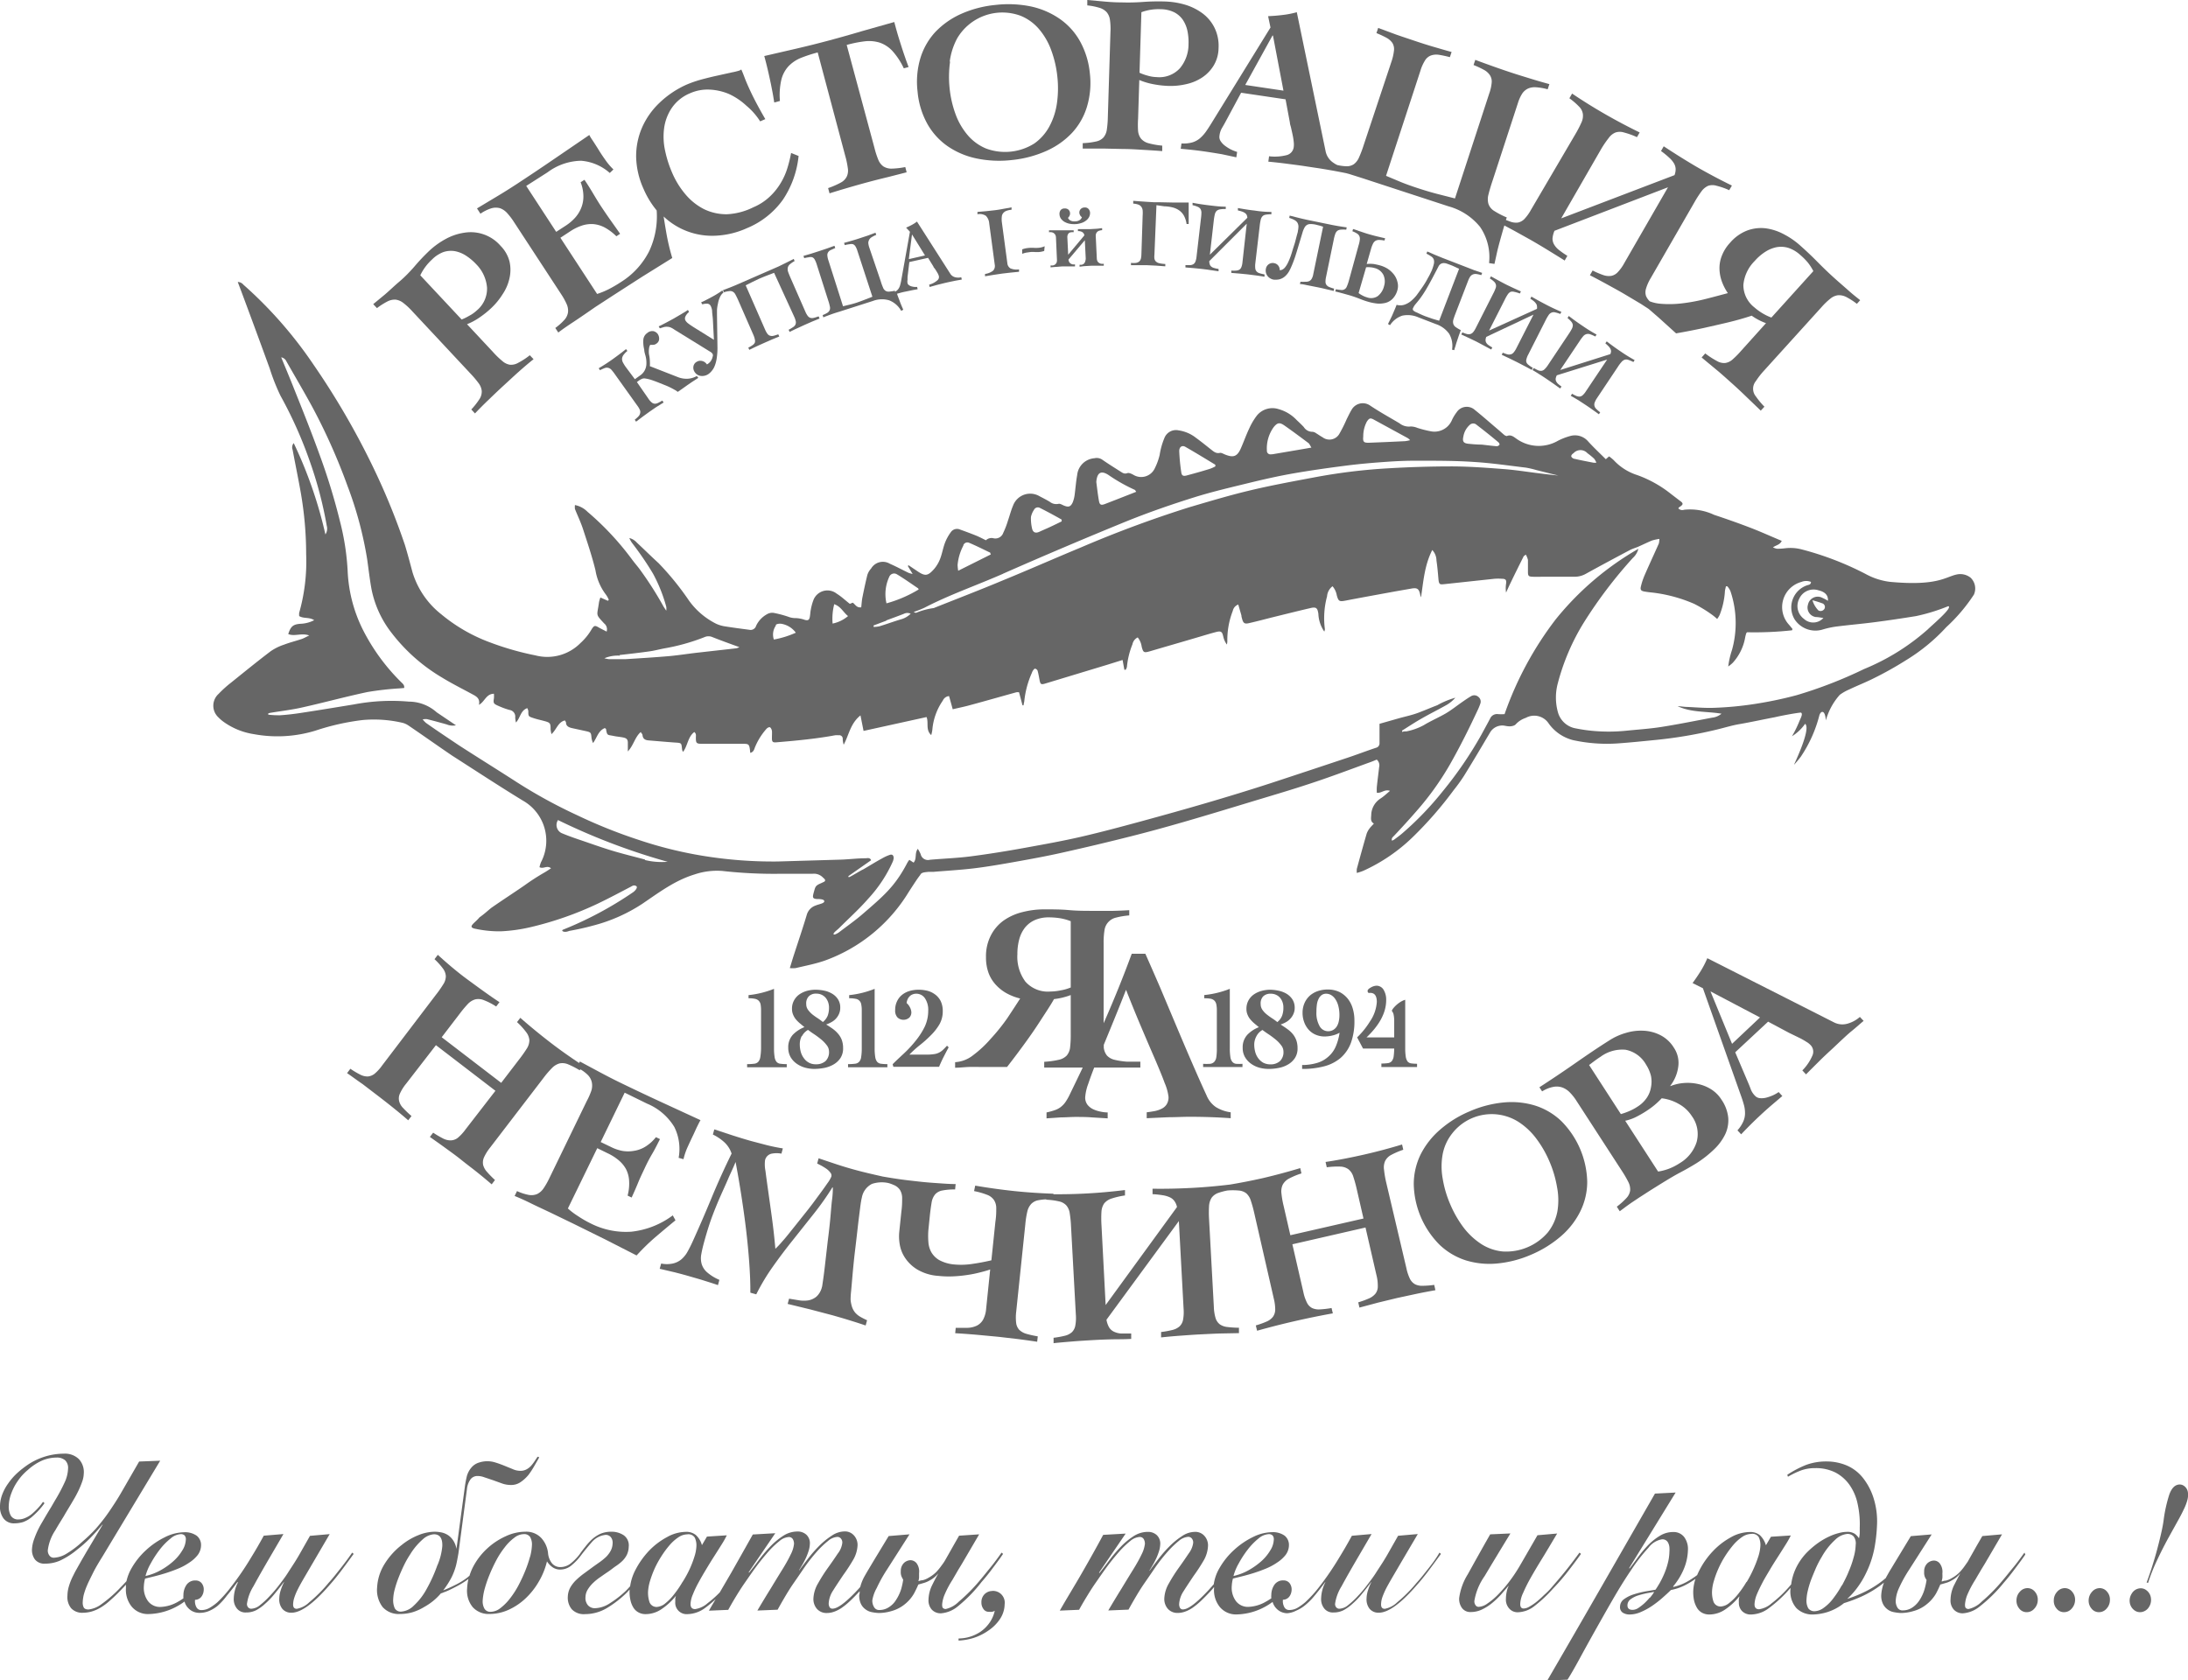 <?xml version="1.0" encoding="UTF-8"?> <svg xmlns="http://www.w3.org/2000/svg" viewBox="0 0 292.01 224.27"> <defs> <style>.cls-1{fill:#666;}</style> </defs> <title>Ресурс 2</title> <g id="Слой_2" data-name="Слой 2"> <g id="Слой_1-2" data-name="Слой 1"> <path class="cls-1" d="M263,77.12a2.22,2.22,0,0,0-1.77-.45c-1.58.3-2.54,1.6-9,1a9,9,0,0,1-3.28-1.07,40.93,40.93,0,0,0-8.42-3.24,5.94,5.94,0,0,0-2.3-.17,7.82,7.82,0,0,1-1.08.06,2.06,2.06,0,0,1-.53-.18c.42-.31.93-.33,1.17-.87-1.44-.6-2.82-1.23-4.23-1.77-1.59-.61-3.19-1.17-4.81-1.71a7.48,7.48,0,0,0-4-.67.71.71,0,0,1-.76-.19.73.73,0,0,1,.11-.15c.59-.36.6-.52.06-.89L223,65.93a15.73,15.73,0,0,0-4.49-2.51,7.27,7.27,0,0,1-3.15-2,6.71,6.71,0,0,0-.61-.5l-.44.38c-.81-.81-1.62-1.56-2.36-2.38a2.31,2.31,0,0,0-2.38-.72,8.29,8.29,0,0,0-1.65.64,5.12,5.12,0,0,1-5.49-.24c-.38-.26-.77-.64-1.33-.39-.07,0-.24-.07-.33-.14s-.47-.41-.7-.61c-1.08-.91-2.13-1.85-3.23-2.73a1.61,1.61,0,0,0-2.44.31,5.67,5.67,0,0,0-.61,1,2.53,2.53,0,0,1-2.9,1.52,14.45,14.45,0,0,1-1.72-.44,2.5,2.5,0,0,0-.89-.19,2,2,0,0,1-1.51-.43c-1.35-.8-2.73-1.56-4-2.42a1.71,1.71,0,0,0-2.39.63c-.24.39-.43.81-.64,1.22a19.26,19.26,0,0,1-1,2,1.52,1.52,0,0,1-2.23.44c-.29-.16-.57-.36-.85-.53a1,1,0,0,0-.49-.2A1.34,1.34,0,0,1,174,57c-.3-.32-.62-.62-.94-.92a5.22,5.22,0,0,0-2.4-1.46,2.67,2.67,0,0,0-2.93.87,8.58,8.58,0,0,0-1,1.69c-.42.88-.74,1.8-1.13,2.68-.48,1.09-1,1.26-2.09.82-.24-.09-.5-.27-.72-.22-.52.1-.82-.19-1.17-.46-.66-.52-1.32-1.06-2-1.55a4.86,4.86,0,0,0-2.32-1,1.66,1.66,0,0,0-1.89,1,9.61,9.61,0,0,0-.64,2.27,8.16,8.16,0,0,1-.65,1.79,2,2,0,0,1-2.88.86c-.24-.13-.58-.29-.79-.21-.44.16-.68-.08-1-.27-.8-.51-1.59-1-2.39-1.56a1.33,1.33,0,0,0-1-.16,2.5,2.5,0,0,0-2.3,2.24c-.16.88-.22,1.77-.34,2.66a4,4,0,0,1-.26,1c-.27.59-.57.67-1.19.41-.23-.1-.51-.28-.71-.22a1.38,1.38,0,0,1-1.15-.27c-.44-.27-.9-.5-1.36-.74a2.44,2.44,0,0,0-3.55,1.25c-.28.65-.45,1.35-.68,2a11.57,11.57,0,0,1-.63,1.64,1.11,1.11,0,0,1-1.31.71,1.08,1.08,0,0,0-1,.27c-.47-.23-.9-.46-1.35-.64-.7-.28-1.4-.54-2.1-.79a1,1,0,0,0-1.24.36,6.15,6.15,0,0,0-.77,1.4c-.26.69-.38,1.43-.64,2.12a4.7,4.7,0,0,1-.8,1.37c-.88,1-1.24,1-2.33.25l-1.1-.74-.09.11.64,1.06a3.64,3.64,0,0,1-.54-.15c-.83-.4-1.64-.84-2.49-1.21a1.82,1.82,0,0,0-2.51.63,2.3,2.3,0,0,0-.5.85c-.25,1-.46,2-.66,3-.09.44-.11.89-.16,1.33-.62.09-.78-.38-1.13-.62l-.39.16c-.61-.48-1.16-1-1.75-1.36a2,2,0,0,0-3.12.88,6.9,6.9,0,0,0-.34,1.26c-.07.32-.07.66-.14,1s-.21.48-.65.36a4.2,4.2,0,0,0-1.19-.24,2.59,2.59,0,0,1-1-.17,14.17,14.17,0,0,0-2-.53,1.38,1.38,0,0,0-.88.19,3.41,3.41,0,0,0-1.44,1.54.76.76,0,0,1-.9.53c-1.07-.14-2.15-.28-3.21-.45a4.39,4.39,0,0,1-1.19-.34,9.93,9.93,0,0,1-3.66-3.11,37.43,37.43,0,0,0-4.06-5c-1-.91-1.93-1.84-2.9-2.74a2,2,0,0,0-1-.61,3.24,3.24,0,0,0,.45.77c1,1.31,1.89,2.61,2.72,4A20.59,20.59,0,0,1,88.92,81a1.94,1.94,0,0,1,0,.52c-.18-.27-.28-.41-.37-.56a46.43,46.43,0,0,0-3.27-5.1c-.33-.42-.68-.83-1-1.27a37.89,37.89,0,0,0-5.87-6.27,3.23,3.23,0,0,0-1.68-.9,2.55,2.55,0,0,0,0,.52c.35.88.76,1.73,1.06,2.63.6,1.84,1.22,3.68,1.68,5.55a7.32,7.32,0,0,0,1.4,3.26,3.29,3.29,0,0,1,.38.69l-.12.13-1-.44a3.73,3.73,0,0,0-.19.65c-.25,1.86-.51,1.51.69,2.81a1,1,0,0,1,.33,1.09c-.36-.19-.68-.34-1-.52-.56-.33-.66-.32-1,.21a7.72,7.72,0,0,1-1.49,1.84,6.23,6.23,0,0,1-6,1.65,38.35,38.35,0,0,1-6-1.71A22.19,22.19,0,0,1,58.89,82a11.33,11.33,0,0,1-3.84-5.62c-.32-1.2-.64-2.41-1-3.6a90,90,0,0,0-4.15-10.2,102.62,102.62,0,0,0-8.07-13.92A56.3,56.3,0,0,0,32.48,38a1,1,0,0,0-.75-.36l.45,1.19Q34.11,44,36,49.2a27.22,27.22,0,0,0,1.43,3.62,56,56,0,0,1,3.88,8.66,53.19,53.19,0,0,1,2.3,8.71,1.41,1.41,0,0,1-.18,1.15,58.06,58.06,0,0,0-4.23-12.19.88.88,0,0,0-.15.88c.36,1.93.76,3.85,1.1,5.78A48.16,48.16,0,0,1,40.86,74a25.05,25.05,0,0,1-.93,7.8,2.08,2.08,0,0,0,0,.44c.6.37,1.35.11,2,.55a4.34,4.34,0,0,1-1.83.48c-1,.07-1.31.37-1.63,1.37.85.36,1.77-.19,2.8.19-.43.2-.71.37-1,.47-.78.26-1.59.46-2.35.75a7.1,7.1,0,0,0-1.79.88c-1.78,1.35-3.51,2.76-5.25,4.16a15.65,15.65,0,0,0-1.71,1.54,2.12,2.12,0,0,0,0,3.15,5,5,0,0,0,.7.6,9.33,9.33,0,0,0,4,1.62,17.31,17.31,0,0,0,8.27-.48,31.82,31.82,0,0,1,6.24-1.4,16.83,16.83,0,0,1,5.39.38,2.65,2.65,0,0,1,.76.36c1.93,1.31,3.84,2.67,5.8,4,3.12,2,6.26,4.06,9.43,6a6.16,6.16,0,0,1,2.44,8.24,4.15,4.15,0,0,0-.2.66c.54.28,1-.3,1.54.15-.31.2-.58.39-.86.55A30.72,30.72,0,0,0,70,118.19c-1.45,1-3,2-4.43,3-.48.38-.87.77-1.59,1.28-.57.72-1.59,1.23-.69,1.48a15.18,15.18,0,0,0,3.57.37,21.7,21.7,0,0,0,3.89-.54,44.84,44.84,0,0,0,9-3.14c1.51-.72,3-1.52,4.46-2.28.19-.1.37-.25.68-.09s-.14.66-.39.83A48.31,48.31,0,0,1,76,123.75l-.9.37c-.08.07-.12.16.11.24s.54,0,.75-.09c1.1-.2,2.08-.41,3.14-.7a21.93,21.93,0,0,0,6.62-2.92c2.3-1.56,4.35-3.12,7-3.93a9.37,9.37,0,0,1,3.65-.46,61.87,61.87,0,0,0,7.82.38c1.42,0,2.84,0,4.26,0a1.67,1.67,0,0,1,1.39.51c.12.11.48.36.14.56l-.38.18c-.59.25-.75.38-.88.83-.06.22-.13.44-.18.66-.11.48,0,.59.47.63.31,0,1,0,1,.3s-.77.39-1.13.56a1.84,1.84,0,0,0-1.19,1.19c-.54,1.81-1.15,3.6-1.73,5.39-.18.55-.34,1.11-.55,1.78a3.68,3.68,0,0,0,.78,0c1.3-.31,2.63-.56,3.89-1A21.72,21.72,0,0,0,121.32,119c.87-1.33,1.08-1.67,1.5-2.21.15-.38.73-.35,1.11-.41.22,0,.46,0,.69,0,1.78-.15,3.56-.25,5.32-.46s3.73-.55,5.58-.88c2.13-.38,4.26-.77,6.38-1.25q4.48-1,8.95-2.13c2.35-.59,4.68-1.23,7-1.9,2.95-.85,5.88-1.74,8.81-2.63s5.73-1.7,8.56-2.65c2.6-.86,5.15-1.83,7.72-2.76.28-.1.55-.22.8-.32a1,1,0,0,1,.32,1c-.1.89-.22,1.77-.31,2.66a6.37,6.37,0,0,0,0,.76c.64.1,1-.5,1.76-.25-.46.39-.83.74-1.23,1a2.71,2.71,0,0,0-1.27,2.07c0,.49-.19,1,.35,1.3-.22.24-.4.41-.55.61a2.61,2.61,0,0,0-.41.72c-.46,1.57-.89,3.15-1.32,4.72a2.8,2.8,0,0,0,0,.54,7.71,7.71,0,0,0,.85-.28,23.16,23.16,0,0,0,6.65-4.54,50.56,50.56,0,0,0,5.44-6.25,21.94,21.94,0,0,0,1.39-1.93c1.17-1.89,2.3-3.8,3.43-5.71a1.89,1.89,0,0,1,2-.94,3.41,3.41,0,0,0,.61.08c.29,0,.68-.08.84-.27a3.16,3.16,0,0,1,1.34-.86,2.31,2.31,0,0,1,3.06.75,5.71,5.71,0,0,0,3.25,2.22,21.1,21.1,0,0,0,5.93.44c1.72-.12,3.44-.3,5.16-.47a59.45,59.45,0,0,0,8.38-1.45c.88-.22,1.74-.48,2.63-.64,1.6-.27,3.3-.65,4.84-.94.8-.19,2.64-.54,3.46-.62.36.15-.11.89-.25,1.29a15.47,15.47,0,0,1-.93,1.87,5.94,5.94,0,0,0,1.75-1.66c.6.48-.35,3-1.49,5.48a13.33,13.33,0,0,0,.91-1.08,17.72,17.72,0,0,0,2.49-5.56c.23-.64.76-.69.86.71a8.48,8.48,0,0,1,1.86-3.42,6.21,6.21,0,0,1,1.23-.7c1.06-.51,2.17-.94,3.23-1.47a46.75,46.75,0,0,0,4.38-2.45,24.87,24.87,0,0,0,5.38-4.42,22.72,22.72,0,0,0,3.68-4.34A2,2,0,0,0,263,77.12ZM242.69,78.8c.89.21,1.31.66,1.27,1.4a6.93,6.93,0,0,0-.94-.48,1.33,1.33,0,0,0-1.73,1,1.28,1.28,0,0,0,1.06,1.65c.3,0,.6.07,1,.12a1.82,1.82,0,0,1-2.6.12,2.12,2.12,0,0,1-.63-2.67A2.1,2.1,0,0,1,242.69,78.8Zm.76,2.53a.61.61,0,0,1-.75.17,3.25,3.25,0,0,1-.81-1.37,13.86,13.86,0,0,1,1.37.43A.51.51,0,0,1,243.45,81.33ZM210,60.5a1.25,1.25,0,0,1,1.86,0,8.85,8.85,0,0,1,.89.73,2.07,2.07,0,0,1,.3.53,1.53,1.53,0,0,1-.42,0c-.83-.16-1.67-.32-2.49-.51-.17,0-.42-.2-.44-.33S209.81,60.61,210,60.5ZM195.3,58.28a2.68,2.68,0,0,1,.86-1.57.67.67,0,0,1,.91,0c1,.77,2,1.56,2.93,2.35.08.07.16.27.12.31a.51.51,0,0,1-.36.2c-.67-.06-1.33-.14-2-.22v0c-.59,0-1.18-.05-1.77-.11S195.13,59,195.3,58.28Zm-13.36,0a4.17,4.17,0,0,1,.48-2c.32-.47.46-.52.94-.26l4.53,2.47a1.81,1.81,0,0,1,.3.27,5.1,5.1,0,0,1-.67.13c-1.59.08-3.19.15-4.78.21C182,59.12,181.87,59,181.94,58.25ZM170,57c.48-.58.77-.64,1.39-.22,1.09.76,2.16,1.56,3.23,2.36.16.12.23.35.4.61l-1.79.31-3.12.53a2.48,2.48,0,0,1-.54.06.46.46,0,0,1-.49-.49A4.84,4.84,0,0,1,170,57ZM158.2,59.65c1.35.77,2.68,1.59,4,2.39v.22a5.4,5.4,0,0,1-.74.33c-1,.31-2,.59-3.05.87-.45.13-.69.06-.75-.37a25.51,25.51,0,0,1-.28-2.88C157.38,59.65,157.77,59.4,158.2,59.65Zm-11.87,4.52c.13-1.11.65-1.38,1.6-.77a22.43,22.43,0,0,0,3.54,2s.06.08.17.25l-2.55,1-1.65.64c-.48.18-.68.1-.77-.4-.15-.82-.24-1.66-.35-2.49A.91.91,0,0,1,146.33,64.17ZM138,68.05a.57.57,0,0,1,.8-.24c1,.5,1.92,1,2.89,1.55l0,.24c-.49.24-1,.49-1.49.72s-1,.44-1.47.66-.87.16-1-.47a5.83,5.83,0,0,1-.14-1.5A2.71,2.71,0,0,1,138,68.05Zm-9.44,4.76a.57.57,0,0,1,.76-.36c1,.42,1.9.88,2.84,1.33,0,0,0,.09.08.23l-4.36,2.18a6.41,6.41,0,0,1-.08-.77A6.84,6.84,0,0,1,128.58,72.81Zm5.29,3.78q8.19-3.61,16.49-7c3-1.21,6-2.25,9.1-3.22,2.4-.75,4.87-1.32,7.32-1.92,1.93-.47,3.87-.91,5.82-1.25,2.41-.42,4.84-.76,7.27-1.07,1.76-.22,3.54-.37,5.31-.49,1.39-.1,2.79-.15,4.18-.14,2.47,0,5,0,7.43.17,2.29.14,4.57.48,6.85.75a12.29,12.29,0,0,1,1.43.33l2.92.73c-.83-.09-1.59-.17-2.35-.27-1.59-.19-3.17-.45-4.76-.58-2.34-.18-4.69-.36-7-.37q-4.34,0-8.66.26a76.44,76.44,0,0,0-9.67,1.18c-2.92.55-5.84,1.08-8.72,1.77-2.73.65-5.42,1.46-8.11,2.25a153.47,153.47,0,0,0-14.4,5.34c-3.52,1.46-7,3-10.52,4.44-3,1.26-6.11,2.45-9.16,3.67a9.49,9.49,0,0,0-2.35.63c-.06,0-.14,0-.33-.11a14.78,14.78,0,0,0,1.43-.56C126.75,79.37,130.38,78.13,133.87,76.59ZM118.68,77a.7.7,0,0,1,1-.35c1,.6,1.92,1.26,2.87,1.9,0,0,0,.09.07.13a17,17,0,0,1-4.31,1.86A5.47,5.47,0,0,1,118.68,77Zm-.4,5.82c.79-.3,1.59-.58,2.37-.89a1,1,0,0,1,.89,0,3,3,0,0,1-1.39.77c-.93.28-1.84.62-2.77.9a4.07,4.07,0,0,1-.79.09l0-.2C117.12,83.3,117.7,83.07,118.28,82.86Zm-7-2.18c.93.28,1.24,1.08,1.9,1.6a4.62,4.62,0,0,1-2.06,1A7.75,7.75,0,0,1,111.33,80.68Zm-7.76,2.8c.1-.16.52-.21.76-.17a3,3,0,0,1,1.93,1.19,12.57,12.57,0,0,1-2.93.91A2.07,2.07,0,0,1,103.57,83.48Zm-20.84,4c1.33-.15,2.66-.3,4-.49.66-.09,1.31-.27,2-.4A27.32,27.32,0,0,0,94,85.06a1.31,1.31,0,0,1,1.11,0c1.16.46,2.34.88,3.57,1.33a2.48,2.48,0,0,1-.4.15l-5.15.58c-1.25.14-2.5.34-3.76.46-1.95.17-3.91.29-5.87.41-.74,0-1.49,0-2.23,0a3.43,3.43,0,0,1-.61-.12A4.73,4.73,0,0,1,82.73,87.52Zm3.37,27.29c-1.47-.39-2.95-.75-4.4-1.19s-3-1-4.54-1.52c-.73-.25-1.45-.51-2.16-.81a1.2,1.2,0,0,1-.48-1.74,86.12,86.12,0,0,0,14.63,5.57A9.46,9.46,0,0,1,86.1,114.81ZM257.3,84a29.83,29.83,0,0,1-8.52,5.31,59.08,59.08,0,0,1-9,3.49A52.36,52.36,0,0,1,234,94a45.24,45.24,0,0,1-5.08.48c-1.23.06-2.47-.05-3.71-.11-.44,0-.87-.09-1.31-.1,1.85.87,3.89.67,5.85,1a2.32,2.32,0,0,1-1.24.53c-2.28.43-4.55.89-6.84,1.25-1.56.24-3.13.34-4.7.5a23.16,23.16,0,0,1-4.56,0,20.67,20.67,0,0,1-2.07-.31A3,3,0,0,1,207.9,95a7.3,7.3,0,0,1,0-3.77,29.71,29.71,0,0,1,3.48-8.13,61.32,61.32,0,0,1,6.53-8.61,2.52,2.52,0,0,0,.75-1.23,39.22,39.22,0,0,0-11.06,9.45,45.32,45.32,0,0,0-6.8,12.62,7.42,7.42,0,0,1-.87,0,1,1,0,0,0-1.06.59c-.39.74-.8,1.48-1.2,2.22a52,52,0,0,1-5.1,7.46,42,42,0,0,1-5.43,5.65c-.35.3-.73.57-1.1.85a2.38,2.38,0,0,1-.27.12c-.11-.36.15-.5.31-.68,1-1.06,1.95-2.1,2.89-3.18a38.33,38.33,0,0,0,4.52-6.28c1.39-2.44,2.66-5,3.82-7.5.09-.21.18-.42.25-.64a.79.79,0,0,0-.24-.9.82.82,0,0,0-1-.1c-.38.22-.74.47-1.1.72-.76.52-1.48,1.11-2.28,1.58s-2,1-2.92,1.56a8,8,0,0,1-2.31.83c-.2,0-.39,0-.58.08a1,1,0,0,1,0-.19c.87-.54,1.72-1.11,2.61-1.61,1.11-.64,2.26-1.2,3.38-1.84a4.86,4.86,0,0,0,1.11-.93,10.63,10.63,0,0,0-2.41,1c-.84.32-1.67.68-2.52,1s-1.68.49-2.52.72l-2.67.76c0,.31,0,.61,0,.91,0,.56,0,1.12,0,1.68a.6.6,0,0,1-.47.61c-1.39.46-2.77,1-4.16,1.45q-4.94,1.65-9.9,3.28c-5.69,1.85-11.44,3.5-17.21,5.07-2.68.73-5.37,1.45-8.09,2.08-2.43.56-4.89,1-7.36,1.45s-4.93.85-7.41,1.17c-1.79.23-3.6.29-5.4.45a1,1,0,0,1-1.24-.75,4.44,4.44,0,0,0-.38-.71c-.46.61-.09,1.29-.56,1.84l-.57-.37a2.8,2.8,0,0,0-.35.55c-1.59,3-3.06,4.25-5.9,6.7-.95.82-2,1.56-3,2.32a2.48,2.48,0,0,1-.7.4c-.12,0-.23,0-.13-.18s.48-.45.72-.69c1.3-1.3,2.68-2.54,3.89-3.93a18.18,18.18,0,0,0,3.29-5,2.62,2.62,0,0,0,.09-.38c0-.36-.15-.56-.5-.46a5.85,5.85,0,0,0-1.05.48c-.86.46-1.7,1-2.56,1.49-.09,0-1.71,1-1.82,1s-.18,0-.08-.15l3-2.1c-.15-.36-.46-.28-.72-.26-1.08,0-2.17.14-3.25.18l-8.51.25a57.92,57.92,0,0,1-10.11-.78,54.23,54.23,0,0,1-8.33-2.07A68.09,68.09,0,0,1,77,108.81a67.15,67.15,0,0,1-8-4.38c-2.57-1.66-5.17-3.27-7.74-4.93-1.49-1-3-2-4.41-3a3.59,3.59,0,0,1-.44-.47A2,2,0,0,1,57,96c.88.22,1.75.46,2.61.7a2.08,2.08,0,0,0,1.24.12l-2.58-1.74L58.18,95a5.59,5.59,0,0,0-3.61-1.34,26.79,26.79,0,0,0-7.32.37c-2.37.39-4.74.78-7.11,1.14-.91.14-1.84.25-2.76.31a12,12,0,0,1-1.58-.08v-.17a2.5,2.5,0,0,1,.26-.07c1.42-.24,2.85-.4,4.26-.72,2.91-.65,5.8-1.44,8.72-2.06a41,41,0,0,1,4.3-.49l.6-.05c.06-.41-.21-.59-.42-.8a26.85,26.85,0,0,1-5.06-6.92,19.36,19.36,0,0,1-2.06-7.86,33.22,33.22,0,0,0-1-6.56,84.13,84.13,0,0,0-2.72-8.92c-1.08-3-2.28-6-3.45-8.92-.53-1.35-1.1-2.69-1.7-4.16a.94.94,0,0,1,.7.55c1.19,2.09,2.41,4.15,3.55,6.26A80.08,80.08,0,0,1,46.39,64.9,49.81,49.81,0,0,1,49,74.64c.19,1.34.34,2.68.58,4a13.88,13.88,0,0,0,2.7,5.87A23.63,23.63,0,0,0,59,90.45c1.27.78,2.61,1.45,3.92,2.16.57.31,1.19.56,1,1.48.78-.42.95-1.47,2-1.48a3.91,3.91,0,0,1,0,.6c-.1.64-.06.73.55,1s1,.41,1.52.56a.89.89,0,0,1,.77,1,3.58,3.58,0,0,0,.1.68c.6-.64.6-1.6,1.51-1.92a1.39,1.39,0,0,1,.14.38c0,.7,0,.72.63.93s1,.27,1.5.41c.79.21.85.3.84,1.1a4.44,4.44,0,0,0,.12.65c.69-.62.86-1.6,1.79-1.83.06.11.14.19.15.28,0,.47.36.64.77.74l1.89.41c.65.15.68.19.74.86a2.31,2.31,0,0,0,.21.73c.52-.71.69-1.65,1.57-2,.09.07.16.1.16.14.15.92.21.74,1,.91.42.09.87.12,1.3.21s.63.24.61.78c0,.3,0,.61,0,1.08.78-.83.93-1.89,1.72-2.59.11.17.23.29.24.41.05.53.39.68.85.71,1.1.09,2.21.19,3.32.27s1,0,1.12,1a1.09,1.09,0,0,0,.12.26c.63-.83.63-2,1.5-2.65.29.23.21.49.21.73,0,.75.06.84.84.84,1.7,0,3.41,0,5.11,0,1.18,0,1.18-.07,1.31,1.21.4-.09.51-.4.61-.7a8.62,8.62,0,0,1,1.52-2.47c.11-.14.35-.29.48-.25s.25.29.28.47,0,.66,0,1c0,.5.13.58.61.54,2.62-.22,5.24-.46,7.83-.94a3.73,3.73,0,0,1,.47,0,.46.46,0,0,1,.54.5,2.69,2.69,0,0,0,.13.76c.7-1.28.88-2.83,2.24-3.91.15.77.28,1.4.41,2.07l8.41-1.85c.31.8-.16,1.69.62,2.41a4.48,4.48,0,0,0,.15-.7,8,8,0,0,1,1.4-3.91,1,1,0,0,1,.83-.6c.16.56.31,1.11.49,1.76.8-.19,1.56-.34,2.31-.55,2.07-.56,4.13-1.15,6.19-1.72a1.56,1.56,0,0,1,.35,0c.16.59.31,1.16.46,1.74h.15c0-.21.09-.42.1-.63a12.31,12.31,0,0,1,1-3.69,1.42,1.42,0,0,1,.17-.35c.07-.09.19-.24.26-.22a.48.48,0,0,1,.33.25c.12.42.19.85.27,1.27.11.57.2.64.78.46l8.35-2.53,1.95-.61c.09.49.16.9.24,1.31h.17a1.12,1.12,0,0,0,.17-.41,10.72,10.72,0,0,1,.74-3,1.27,1.27,0,0,1,.7-.91,2.53,2.53,0,0,1,.53,1.24c.21.8.3.84,1.13.6,2.27-.67,4.55-1.32,6.83-2,.67-.2,1.34-.4,2-.57s.79,0,.93.62a2.71,2.71,0,0,0,.48,1.06,2.71,2.71,0,0,0,.06-.38,10.73,10.73,0,0,1,.73-4.12,1.14,1.14,0,0,1,.73-.84c.14.5.29,1,.42,1.46,0,.15.05.31.09.45.16.59.34.71.94.57,1-.23,2-.49,2.93-.73,1.75-.43,3.5-.87,5.26-1.28.76-.18.94,0,1.05.77a4.5,4.5,0,0,0,.79,2.37,1.2,1.2,0,0,0,.08-.32,11.19,11.19,0,0,1,.29-4.39,1.84,1.84,0,0,1,.73-1.34,2.54,2.54,0,0,1,.57,1.22c.22.79.35.85,1.14.7,2.23-.43,4.46-.83,6.69-1.24l2.06-.36c.84-.16,1.07,0,1.24.8a1.28,1.28,0,0,0,.11.35c.32-2.12.46-4.27,1.5-6.31a2.08,2.08,0,0,1,.56,1.4c.12.8.19,1.61.26,2.43s.19.79.87.72l6.61-.71a6.9,6.9,0,0,1,1,0c.51,0,.62.17.55.67a3.81,3.81,0,0,0,0,1.17c.21-.45.41-.91.63-1.35.55-1.15,1.12-2.29,1.69-3.43,0-.08.14-.13.31-.29a2.8,2.8,0,0,1,.29.71c0,.53,0,1.06,0,1.6s.09.63.62.65,1,0,1.47,0l4.18,0a3.06,3.06,0,0,0,1.47-.4c1.93-1.07,3.88-2.11,5.84-3.15.36-.19.76-.3,1.14-.46.61-.27,1.21-.57,1.82-.82a6,6,0,0,1,1-.22,2.76,2.76,0,0,1-.07.61c-.63,1.42-1.29,2.83-1.91,4.26a9.12,9.12,0,0,0-.48,1.45c-.12.45,0,.62.45.7s.77.11,1.15.15a19.75,19.75,0,0,1,5.51,1.5,17.31,17.31,0,0,1,2.36,1.44,6.47,6.47,0,0,1,.7.58,3.69,3.69,0,0,0,.33-.53,10.33,10.33,0,0,0,.7-3.05c0-.26.09-.52.14-.78l.19,0a2.37,2.37,0,0,1,.42.66,13.35,13.35,0,0,1,.2,7.84,11.25,11.25,0,0,0-.5,2.2,4.92,4.92,0,0,0,.61-.5,6.77,6.77,0,0,0,1.64-3.32,3.92,3.92,0,0,1,.15-.59c0-.07.09-.12.11-.16a46,46,0,0,0,6-.26l.07-.17c-.17-.21-.33-.42-.51-.62a3.48,3.48,0,0,1,1.7-5.67,1.69,1.69,0,0,1,1.27,0c0,.38-.31.38-.54.46a3.11,3.11,0,0,0-1.64,4.54,3.32,3.32,0,0,0,3.79,1.34,11.59,11.59,0,0,1,2-.41c1.61-.2,3.23-.34,4.85-.55,1.86-.24,3.73-.52,5.58-.82a25.22,25.22,0,0,0,4.28-1.32C260.71,81.05,257.85,83.45,257.3,84Z"></path> <path class="cls-1" d="M51.71,40.24A2.1,2.1,0,0,1,52.8,40a2.06,2.06,0,0,1,1,.42,9,9,0,0,1,1.22,1.13l7.78,8.33a12.93,12.93,0,0,1,1.08,1.28,2.08,2.08,0,0,1,.41,1A1.8,1.8,0,0,1,64,53.26a9.71,9.71,0,0,1-1.1,1.4l.49.53q.95-1,1.92-1.92c.65-.63,1.31-1.26,2-1.89s1.26-1.17,1.9-1.74,1.29-1.13,2-1.69l-.5-.53a9.61,9.61,0,0,1-1.53,1,1.89,1.89,0,0,1-1.12.27,2,2,0,0,1-1-.48,11.17,11.17,0,0,1-1.21-1.16l-3.52-3.77A8.41,8.41,0,0,0,64,42.38a12.74,12.74,0,0,0,1.57-1.26,9.43,9.43,0,0,0,1.52-1.86A6.14,6.14,0,0,0,68,37.12a5,5,0,0,0,0-2.21,4.6,4.6,0,0,0-1.19-2.09A5.27,5.27,0,0,0,62,31.06a7.41,7.41,0,0,0-2.46.81,10.65,10.65,0,0,0-2.25,1.61,26.77,26.77,0,0,0-2,2.12c-.62.71-1.28,1.39-2,2s-1.35,1.23-1.93,1.72l-1.55,1.28.5.53A9.47,9.47,0,0,1,51.71,40.24Zm5.95-5.6a4.24,4.24,0,0,1,1.54-1,3.21,3.21,0,0,1,1.53-.11,4.19,4.19,0,0,1,1.48.61,7.4,7.4,0,0,1,1.38,1.17A5,5,0,0,1,65,38.41a3.77,3.77,0,0,1-1.39,3.05,4.47,4.47,0,0,1-1,.7,6.92,6.92,0,0,1-1,.49l-5.52-5.9A6.88,6.88,0,0,1,57.66,34.64Z"></path> <path class="cls-1" d="M65.6,27.8a2.12,2.12,0,0,1,1.15,0,2.35,2.35,0,0,1,.94.65,9,9,0,0,1,.9,1.18l6.27,9.59a9.1,9.1,0,0,1,.75,1.34,2.16,2.16,0,0,1,.2,1.11,1.94,1.94,0,0,1-.46,1,7.59,7.59,0,0,1-1.24,1.11l.4.61c.46-.36,1.12-.82,2-1.4s1.82-1.23,2.93-2l2.35-1.53q2-1.29,3.93-2.53l4-2.49a28.78,28.78,0,0,1-.8-3.4c-.12-.7-.24-1.42-.35-2.14a9.39,9.39,0,0,0,7,2.56,11.35,11.35,0,0,0,4.11-1,11.08,11.08,0,0,0,4.82-3.82,12.79,12.79,0,0,0,2.08-5.82l-1-.4a17.2,17.2,0,0,1-.49,2,8.82,8.82,0,0,1-.89,2,8.32,8.32,0,0,1-1.47,1.83,7.33,7.33,0,0,1-2.19,1.42A8.81,8.81,0,0,1,97,28.6a6.86,6.86,0,0,1-3-.66A7.91,7.91,0,0,1,91.53,26a11.3,11.3,0,0,1-1.85-3,14.94,14.94,0,0,1-.91-2.86,8.67,8.67,0,0,1-.14-3,6.32,6.32,0,0,1,1-2.69,5.48,5.48,0,0,1,2.46-2,5.78,5.78,0,0,1,2.59-.49,7.55,7.55,0,0,1,2.59.58A8.7,8.7,0,0,1,99.6,14.1a9,9,0,0,1,1.85,2.1l.69-.3c-.43-.73-.84-1.47-1.23-2.21s-.76-1.5-1.1-2.27c-.16-.37-.31-.72-.44-1.07s-.27-.71-.44-1.08a.81.81,0,0,1-.29.16,8.61,8.61,0,0,1-1,.24l-1.89.42c-.7.15-1.42.33-2.17.53a16.36,16.36,0,0,0-1.89.65A12.67,12.67,0,0,0,88,13.74a10.22,10.22,0,0,0-2.33,3.33A9.62,9.62,0,0,0,84.9,21a10.91,10.91,0,0,0,1,4.24,11.79,11.79,0,0,0,1.74,2.85,11,11,0,0,1-1,5.44,10.38,10.38,0,0,1-3.72,4.09,17.62,17.62,0,0,1-1.71,1,10.82,10.82,0,0,1-1.52.62l-4.9-7.5,1.31-.86a6.63,6.63,0,0,1,1.51-.75,4.13,4.13,0,0,1,1.51-.22,4,4,0,0,1,1.55.44,6.84,6.84,0,0,1,1.59,1.19l.5-.33c-.41-.6-.83-1.18-1.24-1.76s-.82-1.18-1.22-1.78-.76-1.2-1.13-1.82S78.4,24.58,78,24l-.51.33a5.18,5.18,0,0,1,.37,1.88,4.1,4.1,0,0,1-.31,1.59,4.43,4.43,0,0,1-.83,1.3,6.36,6.36,0,0,1-1.18,1l-1.31.85-4-6.13L73.08,23a7.7,7.7,0,0,1,4.48-1.54,6.53,6.53,0,0,1,3.82,1.63l.49-.47a8.17,8.17,0,0,1-1.08-1.27c-.35-.49-.69-1-1-1.52l-.57-.89-.3-.45a4.39,4.39,0,0,1-.27-.47l-4.88,3.33c-1.59,1.09-3.21,2.17-4.84,3.24-.86.56-1.73,1.11-2.62,1.64l-2.65,1.59.46.71A5.28,5.28,0,0,1,65.6,27.8Z"></path> <path class="cls-1" d="M102.89,11.24c.09.47.18.9.25,1.29s.13.77.19,1.15l.76-.2a9.19,9.19,0,0,1,.18-2.8,4.11,4.11,0,0,1,.94-1.81,4.69,4.69,0,0,1,1.63-1.12A18.52,18.52,0,0,1,109.13,7l3.68,13.82a11.2,11.2,0,0,1,.34,1.64,1.9,1.9,0,0,1-.14,1.11,1.85,1.85,0,0,1-.81.81,11,11,0,0,1-1.68.73l.19.7c.92-.29,1.82-.56,2.68-.81s1.75-.5,2.65-.74,1.67-.43,2.5-.63L121,23l-.18-.7a10.53,10.53,0,0,1-1.82.21,2,2,0,0,1-1.11-.3,2.07,2.07,0,0,1-.68-.9,11.57,11.57,0,0,1-.51-1.59L113,6a15.56,15.56,0,0,1,2.37-.48,4.81,4.81,0,0,1,2,.16,4.14,4.14,0,0,1,1.71,1.1,9.37,9.37,0,0,1,1.54,2.34l.64-.17c-.13-.36-.27-.72-.4-1.1s-.27-.78-.42-1.24-.32-1-.5-1.58-.38-1.3-.59-2.09L115,4.17c-1.44.43-2.9.84-4.35,1.23s-2.9.75-4.32,1.08l-4.33,1c.22.8.39,1.5.53,2.11S102.79,10.76,102.89,11.24Z"></path> <path class="cls-1" d="M123.75,16.51a9,9,0,0,0,2.71,3,10.64,10.64,0,0,0,3.86,1.64,14.79,14.79,0,0,0,4.74.21,14.88,14.88,0,0,0,4.58-1.21,10.64,10.64,0,0,0,3.43-2.41,8.91,8.91,0,0,0,2-3.51,11,11,0,0,0,.38-4.45,11,11,0,0,0-1.31-4.27,8.93,8.93,0,0,0-2.72-3A10.74,10.74,0,0,0,137.58.86a15,15,0,0,0-4.73-.2,14.74,14.74,0,0,0-4.59,1.2,10.91,10.91,0,0,0-3.43,2.41,9,9,0,0,0-2,3.51,11,11,0,0,0-.37,4.45A10.86,10.86,0,0,0,123.75,16.51Zm3-8.29a9.09,9.09,0,0,1,1-3.11,7,7,0,0,1,8.47-3,6.39,6.39,0,0,1,2.47,1.8,9.22,9.22,0,0,1,1.62,2.83,14.43,14.43,0,0,1,.8,3.46,14.15,14.15,0,0,1-.05,3.57,9.26,9.26,0,0,1-1,3.09,6.64,6.64,0,0,1-2,2.28,7.31,7.31,0,0,1-6.45.69,6.47,6.47,0,0,1-2.47-1.8,9.12,9.12,0,0,1-1.62-2.81,14.26,14.26,0,0,1-.79-3.48A14.5,14.5,0,0,1,126.8,8.22Z"></path> <path class="cls-1" d="M147.7,1.63a2,2,0,0,1,.43,1,8.21,8.21,0,0,1,.07,1.66l-.35,11.39a13.09,13.09,0,0,1-.14,1.67,2.07,2.07,0,0,1-.44,1,1.85,1.85,0,0,1-1,.54,9.83,9.83,0,0,1-1.77.22l0,.72h2.71l2.75.06c.86,0,1.72.06,2.57.11s1.71.1,2.58.17l0-.73a10.51,10.51,0,0,1-1.83-.32,2,2,0,0,1-1-.61,2,2,0,0,1-.39-1,12.11,12.11,0,0,1,0-1.67l.16-5.16a9.12,9.12,0,0,0,1.93.57,12.49,12.49,0,0,0,2,.22,9.21,9.21,0,0,0,2.39-.25,6.22,6.22,0,0,0,2.12-.91A5.08,5.08,0,0,0,162,8.71a4.67,4.67,0,0,0,.63-2.32,5.46,5.46,0,0,0-.54-2.68,5.34,5.34,0,0,0-1.58-1.91A7.54,7.54,0,0,0,158.21.64,10.67,10.67,0,0,0,155.48.2a28.31,28.31,0,0,0-2.94.06,27.13,27.13,0,0,1-2.86.06c-1,0-1.82-.07-2.57-.14l-2-.18,0,.72a8.51,8.51,0,0,1,1.65.33A2.12,2.12,0,0,1,147.7,1.63Zm4.63,0a6.6,6.6,0,0,1,2.58-.4,4.14,4.14,0,0,1,1.78.4,3.14,3.14,0,0,1,1.16,1,4.24,4.24,0,0,1,.62,1.47,7.37,7.37,0,0,1,.15,1.8,5,5,0,0,1-1.14,3.2,3.73,3.73,0,0,1-3.13,1.19,4.6,4.6,0,0,1-1.18-.19,6.57,6.57,0,0,1-1.09-.39Z"></path> <path class="cls-1" d="M161.69,16.43c-.27.44-.53.84-.77,1.18a5.2,5.2,0,0,1-.8.87,2.88,2.88,0,0,1-1,.53,4.45,4.45,0,0,1-1.44.14l-.1.71q.9.08,1.8.18c.6.07,1.2.15,1.79.24s1.28.2,1.92.31L165,21l.11-.72a5.6,5.6,0,0,1-.84-.33,5.85,5.85,0,0,1-.79-.5,2.4,2.4,0,0,1-.58-.62,1,1,0,0,1-.15-.7,2.64,2.64,0,0,1,.31-1c.14-.24.29-.49.43-.75l2.15-4,5.93.88.58,3.11c0,.21.11.46.17.75s.14.6.2.92a7.59,7.59,0,0,1,.14.9,2.69,2.69,0,0,1,0,.7,1.26,1.26,0,0,1-.91,1.06,6.36,6.36,0,0,1-2.38.16l-.1.72c.84.08,1.67.17,2.5.28s1.66.21,2.49.34l1.26.19c.69.1,1.41.22,2.15.35s1.4.26,2,.38v0c.2.06.4.1.59.17.83.26,1.66.52,2.5.8l10.55,3.45a8.24,8.24,0,0,1,4.22,2.75,7.13,7.13,0,0,1,1.2,4.83l.72.11c.09-.4.19-.85.3-1.36s.25-1.05.4-1.6.31-1.11.47-1.67l.15-.5,1.31.7,2.23,1.24c.78.45,1.54.9,2.27,1.35s1.47.9,2.24,1.39l.36-.63a11.16,11.16,0,0,1-1.12-.78,2.51,2.51,0,0,1-.66-.75,1.52,1.52,0,0,1-.2-.81,3.34,3.34,0,0,1,.26-1L222.61,25l-5.84,10.13a5.59,5.59,0,0,1-.88,1.22,1.58,1.58,0,0,1-.88.48,2.24,2.24,0,0,1-1.06-.12,11,11,0,0,1-1.4-.6l-.36.63c.77.4,1.53.8,2.29,1.22s1.52.83,2.27,1.27L219,40.57l1,.65.08.06,1.29,1.12,2.32,2.1c1.26-.22,2.49-.46,3.7-.72,1-.23,2.14-.48,3.3-.76s2.19-.58,3.09-.88a7.87,7.87,0,0,0,1.91,1l-3.33,3.7A11.52,11.52,0,0,1,231.21,48a1.83,1.83,0,0,1-1,.46,1.91,1.91,0,0,1-1.09-.28,11.25,11.25,0,0,1-1.54-1l-.48.54c.66.55,1.32,1.1,2,1.66s1.29,1.12,1.94,1.7,1.36,1.24,2,1.86,1.31,1.25,1.95,1.88l.49-.53a10.41,10.41,0,0,1-1.14-1.37,1.6,1.6,0,0,1,0-2.05,10.62,10.62,0,0,1,1-1.3L243.1,41a9.34,9.34,0,0,1,1.2-1.15,2,2,0,0,1,1-.44,2.15,2.15,0,0,1,1.11.24,9.47,9.47,0,0,1,1.41.91l.44-.49c-.46-.36-1-.79-1.55-1.28s-1.22-1.06-1.93-1.7-1.44-1.34-2.17-2.08-1.47-1.45-2.24-2.13a10.51,10.51,0,0,0-2.26-1.59,7.16,7.16,0,0,0-2.44-.81,5.34,5.34,0,0,0-2.46.28,5.75,5.75,0,0,0-2.32,1.65,5.39,5.39,0,0,0-1.08,1.7,4.46,4.46,0,0,0-.33,1.73,5.32,5.32,0,0,0,.31,1.71,6.94,6.94,0,0,0,.81,1.58c-.83.22-1.78.48-2.85.75a24.46,24.46,0,0,1-3.23.61,14.07,14.07,0,0,1-3,.05,5,5,0,0,1-1.35-.32,2.18,2.18,0,0,1-.49-.7,1.62,1.62,0,0,1,0-1,6,6,0,0,1,.61-1.37L226.14,27a14.6,14.6,0,0,1,.94-1.46,2.25,2.25,0,0,1,.9-.74,1.83,1.83,0,0,1,1.12,0,9.29,9.29,0,0,1,1.68.59l.36-.62q-2.34-1.14-4.59-2.43c-1.53-.89-3-1.82-4.51-2.81l-.36.63a10.51,10.51,0,0,1,1.09.89,3.23,3.23,0,0,1,.64.76,1.62,1.62,0,0,1,.22.74,2.18,2.18,0,0,1-.15.83l-15.12,5.77,5.34-9.27a12.89,12.89,0,0,1,1-1.46,2.08,2.08,0,0,1,.9-.73,1.85,1.85,0,0,1,1.15,0,10.35,10.35,0,0,1,1.72.62l.36-.63q-2.34-1.14-4.59-2.43t-4.43-2.76l-.36.63a8.92,8.92,0,0,1,1.29,1.11,1.7,1.7,0,0,1,.51,1,2.13,2.13,0,0,1-.2,1.14,15.7,15.7,0,0,1-.8,1.54L204.33,28a6,6,0,0,1-.87,1.22,1.67,1.67,0,0,1-.88.49,2.17,2.17,0,0,1-1-.12l-.59-.22c0-.11.07-.23.11-.34a11.17,11.17,0,0,1-1.7-.88,1.8,1.8,0,0,1-.75-.92,2.35,2.35,0,0,1,0-1.26c.12-.5.31-1.15.58-1.95l3.36-10.29a5.11,5.11,0,0,1,.56-1.23,1.94,1.94,0,0,1,.76-.67,2.22,2.22,0,0,1,1.09-.18,7.54,7.54,0,0,1,1.55.27l.23-.69c-.84-.23-1.67-.47-2.51-.73s-1.67-.51-2.49-.78-1.64-.55-2.45-.84-1.63-.58-2.44-.89l-.23.69a12.5,12.5,0,0,1,1.38.64,2.24,2.24,0,0,1,.8.71,1.56,1.56,0,0,1,.24,1,5.72,5.72,0,0,1-.33,1.46l-4.57,14-2.43-.62c-.84-.22-1.66-.47-2.46-.73s-1.67-.57-2.31-.83l-2-.84,4.58-14a5.68,5.68,0,0,1,.61-1.38,1.58,1.58,0,0,1,.77-.67A2.18,2.18,0,0,1,192,7.31a14.26,14.26,0,0,1,1.5.32l.23-.69c-.87-.24-1.72-.49-2.54-.73s-1.65-.51-2.51-.8-1.6-.53-2.39-.81l-2.36-.87-.23.69a12.24,12.24,0,0,1,1.37.64,2.27,2.27,0,0,1,.77.69,1.62,1.62,0,0,1,.2,1,6.86,6.86,0,0,1-.33,1.46L182,19.36a14.56,14.56,0,0,1-.62,1.64,2.19,2.19,0,0,1-.71.93,1.74,1.74,0,0,1-1.07.26,6.09,6.09,0,0,1-1.13-.16,3.25,3.25,0,0,1-.51-.3,2.4,2.4,0,0,1-1.05-1.57L173.07,1.63a12.14,12.14,0,0,1-1.89.37c-.64.08-1.29.13-1.94.16l.32,1.51Zm72.49,18.41a6.6,6.6,0,0,1,1.44-1.24,4.34,4.34,0,0,1,1.52-.61,3.37,3.37,0,0,1,1.57.11,4.47,4.47,0,0,1,1.55.93,8.77,8.77,0,0,1,1,1,6.9,6.9,0,0,1,.75,1.16l-5.6,6.2a6.67,6.67,0,0,1-1.17-.56,7.19,7.19,0,0,1-1.09-.79,3.79,3.79,0,0,1-1.48-3A5.17,5.17,0,0,1,234.18,34.84ZM169.89,4.75l1.4,7.35-5.1-.76,3.64-6.6Z"></path> <path class="cls-1" d="M89.79,162.24a11.26,11.26,0,0,1-5.53,2.18,10.4,10.4,0,0,1-5.42-1.1,14.44,14.44,0,0,1-1.73-1,9.66,9.66,0,0,1-1.32-1l3.92-8.05,1.41.69a6.63,6.63,0,0,1,1.42.9,4.19,4.19,0,0,1,1,1.19,3.87,3.87,0,0,1,.42,1.55,6.22,6.22,0,0,1-.2,2l.54.26c.3-.66.59-1.31.87-2s.59-1.31.91-2,.63-1.27,1-1.9.68-1.27,1-1.9l-.54-.26a5.41,5.41,0,0,1-1.43,1.28,4,4,0,0,1-1.53.55,4.43,4.43,0,0,1-1.54,0,5.86,5.86,0,0,1-1.46-.5l-1.41-.68,3.2-6.59,3,1.47A7.71,7.71,0,0,1,90,150.45a6.6,6.6,0,0,1,.57,4.11l.65.18a8.63,8.63,0,0,1,.53-1.58c.25-.55.51-1.11.78-1.67l.46-1,.24-.48a5.42,5.42,0,0,1,.26-.48l-5.36-2.47q-2.64-1.22-5.26-2.49c-.93-.45-1.84-.92-2.76-1.41l-2.72-1.46-.1.2c-1.28-.85-2.53-1.73-3.74-2.66q-2.11-1.62-4.11-3.37l-.44.57a9.61,9.61,0,0,1,1.23,1.35,2,2,0,0,1,.42,1.07,2.09,2.09,0,0,1-.34,1.11,17.31,17.31,0,0,1-1,1.42l-2.42,3.16-7.94-6.09,2.42-3.16A15,15,0,0,1,62.46,134a2.18,2.18,0,0,1,1-.6,1.94,1.94,0,0,1,1.14.12,8.75,8.75,0,0,1,1.62.84l.44-.58c-1.45-.95-2.86-2-4.23-3s-2.75-2.18-4-3.32l-.44.58a9,9,0,0,1,1.14,1.27,1.86,1.86,0,0,1,.37,1,2,2,0,0,1-.35,1.1,14.78,14.78,0,0,1-1,1.42L51,142.23a5.92,5.92,0,0,1-1,1.1,1.71,1.71,0,0,1-.93.37,2.18,2.18,0,0,1-1-.25,11.66,11.66,0,0,1-1.31-.78l-.44.58c.7.48,1.39,1,2.08,1.47l2,1.53c.72.55,1.41,1.09,2.08,1.63s1.34,1.09,2,1.67l.44-.57a13.15,13.15,0,0,1-1.11-1.06,2,2,0,0,1-.54-.93,1.54,1.54,0,0,1,.1-1,5.82,5.82,0,0,1,.81-1.3l4-5.17,7.94,6.09-4,5.17a6.16,6.16,0,0,1-1,1.09,1.59,1.59,0,0,1-1,.36,2.21,2.21,0,0,1-1-.26,13.07,13.07,0,0,1-1.31-.77l-.44.57c.71.5,1.42,1,2.12,1.51s1.39,1,2.07,1.55,1.37,1.06,2.06,1.61,1.35,1.1,2,1.66l.44-.58A13.35,13.35,0,0,1,65,156.44a2.2,2.2,0,0,1-.52-.93,1.69,1.69,0,0,1,.11-1,6.11,6.11,0,0,1,.79-1.28l7.15-9.33a12.44,12.44,0,0,1,1.13-1.32,2.27,2.27,0,0,1,1-.62,1.93,1.93,0,0,1,1.12.1,10.86,10.86,0,0,1,1.58.81l.1-.12a4.59,4.59,0,0,1,.95.71,2,2,0,0,1,.57,1,2.24,2.24,0,0,1-.06,1.14A9.45,9.45,0,0,1,78.3,147l-5,10.31a10.11,10.11,0,0,1-.76,1.33,2.21,2.21,0,0,1-.85.75,2,2,0,0,1-1.12.12A6.82,6.82,0,0,1,69,159l-.32.65c.55.22,1.28.54,2.21,1s2,.94,3.19,1.52l2.52,1.22,4.19,2.07,4.17,2.13a28.65,28.65,0,0,1,2.5-2.44c.87-.74,1.76-1.49,2.69-2.25Z"></path> <path class="cls-1" d="M189.88,171.64a2.1,2.1,0,0,1-1-.19,1.68,1.68,0,0,1-.7-.72,6.06,6.06,0,0,1-.48-1.43L185,157.84a13.86,13.86,0,0,1-.29-1.71,2.12,2.12,0,0,1,.15-1.15,1.89,1.89,0,0,1,.79-.8,10.47,10.47,0,0,1,1.63-.7l-.16-.7c-1.66.5-3.33.95-5,1.33s-3.46.74-5.21,1l.16.71a10.43,10.43,0,0,1,1.82-.09,1.92,1.92,0,0,1,1.09.37,2,2,0,0,1,.64,1,16.94,16.94,0,0,1,.46,1.68l.89,3.88-9.76,2.23-.89-3.88a12.41,12.41,0,0,1-.3-1.71,2.11,2.11,0,0,1,.17-1.15,2,2,0,0,1,.82-.81,9.68,9.68,0,0,1,1.68-.7l-.16-.71q-2.49.75-5,1.34c-1.48.33-2.94.62-4.4.86-1.66.2-3.32.35-5,.44s-3.54.14-5.31.11l0,.73a11.79,11.79,0,0,1,1.4.15,3.45,3.45,0,0,1,.95.29,1.5,1.5,0,0,1,.58.5,2,2,0,0,1,.33.78l-9.52,13.08L147,163.49a14.39,14.39,0,0,1,0-1.73,2.21,2.21,0,0,1,.36-1.11,2.07,2.07,0,0,1,1-.66,10.61,10.61,0,0,1,1.78-.41l0-.72c-1.72.21-3.45.37-5.17.46-1.48.08-2.94.11-4.38.1v-.07c-1.73-.06-3.46-.17-5.18-.35s-3.51-.43-5.26-.73L130,159a9.9,9.9,0,0,1,1.75.5,1.9,1.9,0,0,1,.91.7,2,2,0,0,1,.3,1.12c0,.46,0,1-.11,1.73l-.54,5.19q-1.28.3-2.55.48a9.82,9.82,0,0,1-2.33.08,5.16,5.16,0,0,1-2.06-.58,2.92,2.92,0,0,1-1.08-1.07,3.24,3.24,0,0,1-.39-1.39,9.94,9.94,0,0,1,0-1.54l.21-2.07c.08-.7.16-1.27.24-1.72a2.23,2.23,0,0,1,.46-1,1.68,1.68,0,0,1,.95-.51,8.34,8.34,0,0,1,1.71-.14l.07-.72c-.86,0-1.67-.07-2.42-.12s-1.57-.11-2.45-.21-1.72-.19-2.5-.3-1.53-.23-2.34-.37c-1.38-.31-2.75-.62-4.09-1q-1.14-.32-2.25-.69l-2.24-.75-.19.7.55.28a7.74,7.74,0,0,1,.68.42,2.35,2.35,0,0,1,.53.51.59.59,0,0,1,.13.54,4.44,4.44,0,0,1-.55.92q-.49.72-1.23,1.71c-.48.66-1,1.36-1.6,2.11s-1.15,1.45-1.69,2.12-1,1.27-1.46,1.77a11.31,11.31,0,0,1-.94,1c-.12-1.39-.27-2.74-.45-4.07s-.35-2.52-.5-3.59-.28-2-.37-2.72a4.54,4.54,0,0,1-.06-1.42A1.14,1.14,0,0,1,103,154a3.47,3.47,0,0,1,1.29,0l.19-.7c-.71-.11-1.44-.26-2.16-.44l-2.13-.56c-.81-.23-1.62-.48-2.43-.74l-2.43-.8-.19.69a6.37,6.37,0,0,1,1.5,1,3.6,3.6,0,0,1,1,1.54q-1.44,2.93-2.66,5.88t-2.56,5.91c-.23.5-.46.95-.69,1.36a3.7,3.7,0,0,1-.83,1,2.71,2.71,0,0,1-1.12.53,3.8,3.8,0,0,1-1.54,0l-.2.7,2,.47c.67.17,1.35.35,2,.54s1.27.36,1.9.56,1.25.39,1.88.61l.19-.7a6.16,6.16,0,0,1-1.63-1,2.39,2.39,0,0,1-.73-1.1,2.87,2.87,0,0,1-.05-1.35c.09-.51.23-1.1.42-1.78.36-1.3.72-2.43,1.08-3.38s.72-1.82,1.07-2.61.7-1.54,1-2.25.68-1.46,1-2.27l0,0c.27,1.43.53,2.93.77,4.49s.46,3.1.64,4.63.32,3,.42,4.44.15,2.72.14,3.89l.79.22a28.13,28.13,0,0,1,2.24-3.73q1.26-1.78,2.63-3.49l2.74-3.45a37.74,37.74,0,0,0,2.55-3.6l.06,0c0,.31,0,.85-.1,1.6s-.15,1.61-.24,2.56-.21,2-.34,3l-.33,2.88c-.1.88-.19,1.63-.28,2.24s-.14,1-.16,1a2.53,2.53,0,0,1-.71,1.27,2.33,2.33,0,0,1-1.07.52,4.13,4.13,0,0,1-1.27,0l-1.34-.22-.19.7,3,.73,3,.79c.73.21,1.47.42,2.21.65s1.48.46,2.2.71l.19-.7c-.37-.17-.68-.33-.94-.48a2.71,2.71,0,0,1-.65-.54,2.47,2.47,0,0,1-.41-.73,4.28,4.28,0,0,1-.2-1,10.33,10.33,0,0,1,.07-1.14q.09-1,.21-2.4c.09-.95.19-2,.32-3.06s.25-2.12.36-3.09.22-1.81.31-2.53.17-1.17.23-1.39a2.54,2.54,0,0,1,1.35-1.84,4.12,4.12,0,0,1,2.22-.11,4.92,4.92,0,0,1,.66.24,1.82,1.82,0,0,1,.87.69,2.11,2.11,0,0,1,.28,1.12c0,.46,0,1-.1,1.73l-.29,2.79a6.11,6.11,0,0,0,.06,1.56,4.53,4.53,0,0,0,.68,1.79,5.17,5.17,0,0,0,1.61,1.58,6.33,6.33,0,0,0,2.89.89,13.1,13.1,0,0,0,2,.06,18.31,18.31,0,0,0,1.89-.19,15.38,15.38,0,0,0,1.67-.34c.52-.13,1-.26,1.34-.39l-.54,5.25a3.68,3.68,0,0,1-.41,1.46,2,2,0,0,1-.81.78,3.08,3.08,0,0,1-1.22.3c-.47,0-1,0-1.62,0l-.07.72c.86.05,1.82.12,2.89.21l2.88.27,2.59.3q1.31.17,2.58.36l.08-.72a14.11,14.11,0,0,1-1.53-.34,2.29,2.29,0,0,1-.93-.52,1.64,1.64,0,0,1-.42-.91,6.18,6.18,0,0,1,0-1.5l1.22-11.7a12.35,12.35,0,0,1,.27-1.71,2.22,2.22,0,0,1,.52-1,1.76,1.76,0,0,1,1-.5,6.92,6.92,0,0,1,1-.11v.05a9.06,9.06,0,0,1,1.69.22,1.85,1.85,0,0,1,1,.55,2.06,2.06,0,0,1,.45,1.07,15.06,15.06,0,0,1,.17,1.72l.64,11.75a5.58,5.58,0,0,1-.07,1.49,1.62,1.62,0,0,1-.46.89,2.19,2.19,0,0,1-.94.47,11.83,11.83,0,0,1-1.5.27l0,.72c.84-.09,1.69-.16,2.54-.23s1.7-.12,2.54-.17,1.78-.09,2.64-.11,1.73,0,2.64-.06l0-.72c-.52,0-1,0-1.36,0a2.59,2.59,0,0,1-1-.27,1.5,1.5,0,0,1-.6-.57,3,3,0,0,1-.34-1L157.33,163l.63,11.68a5.63,5.63,0,0,1-.07,1.5,1.61,1.61,0,0,1-.48.89,2.23,2.23,0,0,1-.95.47,11.83,11.83,0,0,1-1.5.27l0,.72c.86-.09,1.73-.17,2.59-.23s1.72-.13,2.58-.17,1.74-.09,2.61-.12l2.61-.05,0-.72a12.89,12.89,0,0,1-1.56-.1,2.11,2.11,0,0,1-1-.36,1.68,1.68,0,0,1-.56-.83,5.83,5.83,0,0,1-.23-1.49l-.64-11.74a14.39,14.39,0,0,1,0-1.73,2.31,2.31,0,0,1,.35-1.11,1.85,1.85,0,0,1,.92-.65,7.87,7.87,0,0,1,1.18-.31,8.34,8.34,0,0,1,1.46,0,1.89,1.89,0,0,1,1.05.37,2.17,2.17,0,0,1,.62,1,16.94,16.94,0,0,1,.46,1.68L170,173.35a6.15,6.15,0,0,1,.19,1.49,1.68,1.68,0,0,1-.31.95,2.13,2.13,0,0,1-.85.63,10.8,10.8,0,0,1-1.43.51l.17.71q1.22-.34,2.46-.66c.83-.21,1.65-.41,2.48-.6s1.74-.39,2.57-.56,1.71-.34,2.6-.5l-.17-.71a13,13,0,0,1-1.52.18,2.19,2.19,0,0,1-1.06-.17,1.58,1.58,0,0,1-.7-.72,5.64,5.64,0,0,1-.49-1.45l-1.46-6.35,9.76-2.24,1.46,6.35a5.61,5.61,0,0,1,.18,1.49,1.55,1.55,0,0,1-.32,1,2.32,2.32,0,0,1-.86.63,12.27,12.27,0,0,1-1.43.52l.16.7,2.51-.67,2.52-.61,2.55-.55c.86-.18,1.71-.34,2.56-.49l-.16-.71A11.87,11.87,0,0,1,189.88,171.64Z"></path> <path class="cls-1" d="M208.4,149.68a9,9,0,0,0-3.47-2.08,10.74,10.74,0,0,0-4.16-.44,14.81,14.81,0,0,0-4.6,1.18,14.58,14.58,0,0,0-4,2.48,10.82,10.82,0,0,0-2.58,3.3,9.09,9.09,0,0,0-.91,3.95,11.79,11.79,0,0,0,3.42,8.07,9.06,9.06,0,0,0,3.48,2.09,10.72,10.72,0,0,0,4.16.44,14.81,14.81,0,0,0,4.6-1.18,15.07,15.07,0,0,0,4-2.48,10.56,10.56,0,0,0,2.57-3.31,8.92,8.92,0,0,0,.92-3.94,11.86,11.86,0,0,0-3.43-8.08Zm-.56,12.08a6.46,6.46,0,0,1-1.28,2.77,7.34,7.34,0,0,1-6,2.53,6.45,6.45,0,0,1-2.88-1,9.53,9.53,0,0,1-2.37-2.22,14.81,14.81,0,0,1-1.77-3.1,14.5,14.5,0,0,1-1-3.41,9.11,9.11,0,0,1,0-3.26,6.38,6.38,0,0,1,1.28-2.78,6.68,6.68,0,0,1,8.85-1.52,9.22,9.22,0,0,1,2.37,2.23,14.61,14.61,0,0,1,1.77,3.09,15,15,0,0,1,1,3.42A9.06,9.06,0,0,1,207.84,161.76Z"></path> <path class="cls-1" d="M228.38,145.42a5.36,5.36,0,0,0-1.73-.71,6.32,6.32,0,0,0-1.9-.14,6.11,6.11,0,0,0-1.83.42l0-.05a5.29,5.29,0,0,0,1.05-2.48,3.63,3.63,0,0,0-.58-2.61,4.54,4.54,0,0,0-1.8-1.67,5.53,5.53,0,0,0-2.25-.59,6.9,6.9,0,0,0-2.37.3,8.15,8.15,0,0,0-2.2,1c-1.59,1-3.15,2.07-4.67,3.13s-3.08,2.1-4.65,3.12l.36.55a4.3,4.3,0,0,1,1.49-.6,2.31,2.31,0,0,1,1.21.08,2.72,2.72,0,0,1,1,.66,6.64,6.64,0,0,1,.89,1.13l6.1,9.41a14.12,14.12,0,0,1,.84,1.46,2.15,2.15,0,0,1,.22,1.09,1.84,1.84,0,0,1-.49,1,9.4,9.4,0,0,1-1.29,1.16l.39.61.74-.55q.38-.28.84-.6l1.05-.7,1.38-.89c1.6-1,2.92-1.83,3.94-2.37s1.81-1,2.35-1.34a15,15,0,0,0,2.29-1.81,7,7,0,0,0,1.48-2,4.4,4.4,0,0,0,.41-2.23,5.19,5.19,0,0,0-.91-2.42A4.4,4.4,0,0,0,228.38,145.42Zm-12.06,3.3-4.24-6.55.77-.58c.25-.18.5-.36.77-.53a4.88,4.88,0,0,1,3.32-.93,4,4,0,0,1,2.75,2,4.92,4.92,0,0,1,.65,1.5,3.85,3.85,0,0,1,0,1.51,3.54,3.54,0,0,1-.57,1.42,4.19,4.19,0,0,1-1.23,1.17,6.69,6.69,0,0,1-1.17.62A8.47,8.47,0,0,1,216.32,148.72Zm10.11,3.74a5.07,5.07,0,0,1-2.27,2.82,7.42,7.42,0,0,1-1.37.71,6.91,6.91,0,0,1-1.5.4l-4.39-6.78a6.12,6.12,0,0,0,1.31-.44,13.65,13.65,0,0,0,1.56-.89,10.48,10.48,0,0,0,2-1.67,6,6,0,0,1,2.27.75,4.81,4.81,0,0,1,1.74,1.61A4.06,4.06,0,0,1,226.43,152.46Z"></path> <path class="cls-1" d="M246.63,136.63a2.46,2.46,0,0,1-1.88-.16l-16.89-8.56a12.56,12.56,0,0,1-.88,1.71c-.34.55-.71,1.09-1.09,1.61l1.38.69,5,14.12c.18.49.33.94.44,1.34a4.06,4.06,0,0,1,.18,1.17,2.68,2.68,0,0,1-.22,1.13,4.44,4.44,0,0,1-.79,1.21l.49.53c.42-.44.84-.87,1.27-1.3s.86-.84,1.3-1.25.95-.87,1.45-1.3,1-.85,1.48-1.26l-.49-.53a4.81,4.81,0,0,1-.78.44,5.87,5.87,0,0,1-.89.31,2.49,2.49,0,0,1-.85.06,1,1,0,0,1-.63-.31,2.46,2.46,0,0,1-.56-.84c-.1-.27-.2-.54-.32-.81l-1.77-4.16,4.39-4.09,2.79,1.49.7.34.84.41c.28.15.55.3.79.46a2.5,2.5,0,0,1,.55.43,1.26,1.26,0,0,1,.25,1.38,6.35,6.35,0,0,1-1.35,2l.49.53c.59-.6,1.19-1.19,1.78-1.78s1.21-1.16,1.83-1.73l.92-.87c.52-.48,1.06-1,1.63-1.46s1.07-.93,1.53-1.3l-.5-.53A4.21,4.21,0,0,1,246.63,136.63Zm-15.47,2.71-2.88-7,0,0,6.61,3.48Z"></path> <path class="cls-1" d="M132.21,138.68a14.91,14.91,0,0,1-2.35,2.19,4.27,4.27,0,0,1-2.39.92v.74c.61,0,1.22-.08,1.8-.1s1.19,0,1.81,0h3.32c.83-1.06,1.63-2.13,2.4-3.19s1.35-1.9,2.06-3,1.32-2,1.81-2.87a9.09,9.09,0,0,0,2.23-.54v5.27a13.88,13.88,0,0,1-.09,1.76,2,2,0,0,1-.45,1.05,2.07,2.07,0,0,1-1.05.56,11.68,11.68,0,0,1-1.95.27v.77h5.14c-.58,1.23-1.19,2.48-1.82,3.78a7.47,7.47,0,0,1-.53.89,3.16,3.16,0,0,1-.6.61,2.8,2.8,0,0,1-.79.41,8.76,8.76,0,0,1-1.09.3v.79l1.93-.13c.65,0,1.3-.06,1.94-.06s1.42,0,2.15.06l2.14.13v-.79a4.49,4.49,0,0,1-.9-.1,4.3,4.3,0,0,1-1-.31,2.18,2.18,0,0,1-.79-.61,1.57,1.57,0,0,1-.31-1,6.48,6.48,0,0,1,.43-1.86c.2-.61.46-1.31.77-2.11h6.16v-.79h-1.82a9.91,9.91,0,0,1-1.63-.25,2,2,0,0,1-1-.56,2.06,2.06,0,0,1-.43-1.05c0-.11,0-.26,0-.39l.9-2.19c.65-1.58,1.34-3.29,2.07-5.15q1,2.55,2,4.91t1.84,4.29c.54,1.27,1,2.36,1.32,3.25a6.53,6.53,0,0,1,.51,1.84,1.75,1.75,0,0,1-.25,1,1.62,1.62,0,0,1-.66.58,3.58,3.58,0,0,1-.94.32c-.35.06-.7.12-1.06.16v.79l2.86-.13c1,0,1.92-.06,2.86-.06,1.83,0,3.66.06,5.49.19v-.79a5,5,0,0,1-2-.71,3.5,3.5,0,0,1-1.22-1.54c-.73-1.58-1.44-3.2-2.15-4.84s-1.4-3.28-2.08-4.89l-2-4.75q-1-2.31-1.94-4.43h-1.82q-1.62,4.42-3.63,9l-.12.27V125.91a10.37,10.37,0,0,1,.12-1.76,2,2,0,0,1,1.54-1.66,10,10,0,0,1,1.76-.29v-.7q-.93.06-2.13.09c-.8,0-1.71,0-2.73,0s-2.08,0-3.18-.1-2.19-.1-3.28-.1a11.72,11.72,0,0,0-2.91.36,7.5,7.5,0,0,0-2.49,1.1,5.58,5.58,0,0,0-1.74,2,6.08,6.08,0,0,0-.66,2.94,6,6,0,0,0,.35,2.11,4.78,4.78,0,0,0,1,1.6,5.68,5.68,0,0,0,1.45,1.12,7.35,7.35,0,0,0,1.76.67c-.49.77-1.06,1.64-1.71,2.62A26.25,26.25,0,0,1,132.21,138.68Zm3.57-11.3a7.45,7.45,0,0,1,.25-2,4.38,4.38,0,0,1,.77-1.56,3.52,3.52,0,0,1,1.31-1,4.55,4.55,0,0,1,1.89-.36,9.67,9.67,0,0,1,1.5.12,7,7,0,0,1,1.4.39v8.85a6,6,0,0,1-1.32.38,7.32,7.32,0,0,1-1.42.16,4,4,0,0,1-3.3-1.31A5.56,5.56,0,0,1,135.78,127.38Z"></path> <path class="cls-1" d="M101.47,141.11a1.23,1.23,0,0,1-.28.64.89.89,0,0,1-.56.25,7.57,7.57,0,0,1-.92.05v.42H105v-.42a6.3,6.3,0,0,1-.84-.05.78.78,0,0,1-.52-.25,1.32,1.32,0,0,1-.26-.64,7.3,7.3,0,0,1-.08-1.19V132a12.74,12.74,0,0,1-3.4.84v.42a3.87,3.87,0,0,1,.84.07,1,1,0,0,1,.51.25,1,1,0,0,1,.26.5,4.63,4.63,0,0,1,.06.83v5A7.49,7.49,0,0,1,101.47,141.11Z"></path> <path class="cls-1" d="M114.93,141.11a1.15,1.15,0,0,1-.28.64.89.89,0,0,1-.56.25,7.39,7.39,0,0,1-.91.05v.42h5.25v-.42a6.3,6.3,0,0,1-.84-.05.83.83,0,0,1-.52-.25,1.32,1.32,0,0,1-.26-.64,7.3,7.3,0,0,1-.08-1.19V132a12.64,12.64,0,0,1-3.4.84v.42a4,4,0,0,1,.85.07.88.88,0,0,1,.76.75,3.77,3.77,0,0,1,.07.83v5A7.3,7.3,0,0,1,114.93,141.11Z"></path> <path class="cls-1" d="M105.2,139.87a2.51,2.51,0,0,0,.31,1.24,2.84,2.84,0,0,0,.81.88,3.61,3.61,0,0,0,1.12.53,4.74,4.74,0,0,0,1.23.17,7.56,7.56,0,0,0,1.32-.13,4,4,0,0,0,1.25-.46,2.77,2.77,0,0,0,.92-.85,2.35,2.35,0,0,0,.36-1.34,3.16,3.16,0,0,0-.17-1.07,2.73,2.73,0,0,0-.47-.81,4.13,4.13,0,0,0-.71-.67c-.28-.2-.58-.4-.91-.6a4,4,0,0,0,.73-.33,2.27,2.27,0,0,0,1-1.12,2,2,0,0,0,.15-.79,2,2,0,0,0-.3-1.12,2.33,2.33,0,0,0-.78-.75,3.36,3.36,0,0,0-1.07-.41,5.67,5.67,0,0,0-1.14-.12,4.48,4.48,0,0,0-1.15.15,3.39,3.39,0,0,0-1,.46,2.31,2.31,0,0,0-.72.8,2.24,2.24,0,0,0-.28,1.16,1.87,1.87,0,0,0,.15.76,2.46,2.46,0,0,0,.38.64,4.52,4.52,0,0,0,.54.53l.59.49a4.43,4.43,0,0,0-1.53,1A2.45,2.45,0,0,0,105.2,139.87Zm2.74-6.87a1.33,1.33,0,0,1,1-.36,1.66,1.66,0,0,1,.72.15,1.61,1.61,0,0,1,.53.4,2,2,0,0,1,.33.59,2.12,2.12,0,0,1,.12.71,3.22,3.22,0,0,1-.17,1.08,2.14,2.14,0,0,1-.65.86q-.32-.26-.69-.51a8,8,0,0,1-.73-.52,3.62,3.62,0,0,1-.57-.61,1.3,1.3,0,0,1-.23-.75A1.35,1.35,0,0,1,107.94,133Zm-.9,5.3a2,2,0,0,1,.8-.82c.22.17.5.37.82.58s.63.45.93.69a4.45,4.45,0,0,1,.74.77,1.35,1.35,0,0,1,.31.84,1.66,1.66,0,0,1-.47,1.29,1.88,1.88,0,0,1-1.3.42,1.82,1.82,0,0,1-.92-.22,1.94,1.94,0,0,1-.67-.6,2.53,2.53,0,0,1-.41-.84,3.83,3.83,0,0,1-.13-1A2.38,2.38,0,0,1,107,138.3Z"></path> <path class="cls-1" d="M122.23,138.9a15.82,15.82,0,0,1-1.52,1.66c-.56.52-1.08,1-1.58,1.5l.1.35h6.1c.18-.44.38-.88.6-1.31s.44-.86.68-1.29l-.22-.22c-.22.24-.41.43-.58.59a2.31,2.31,0,0,1-.54.36,2.06,2.06,0,0,1-.65.18,6.08,6.08,0,0,1-.94.06h-2.31a13.53,13.53,0,0,1,1.41-1.28,15.07,15.07,0,0,0,1.45-1.3,7.06,7.06,0,0,0,1.14-1.45,3.48,3.48,0,0,0,.45-1.77,3.06,3.06,0,0,0-.26-1.31,2.47,2.47,0,0,0-.71-.88,3,3,0,0,0-1-.51,4.78,4.78,0,0,0-1.28-.16,4.17,4.17,0,0,0-1.19.17,2.87,2.87,0,0,0-1,.52,2.41,2.41,0,0,0-.66.85,2.58,2.58,0,0,0-.25,1.17,1.31,1.31,0,0,0,.32,1,1.18,1.18,0,0,0,1.58,0,1,1,0,0,0,.26-.7,1.6,1.6,0,0,0-.19-.66,1.79,1.79,0,0,0-.44-.57,1.34,1.34,0,0,1,.1-.43,1.1,1.1,0,0,1,.24-.4,1,1,0,0,1,.39-.3,1.25,1.25,0,0,1,.56-.12,1.39,1.39,0,0,1,1.14.59,2.76,2.76,0,0,1,.45,1.69,5,5,0,0,1-.46,2.11A9.85,9.85,0,0,1,122.23,138.9Z"></path> <path class="cls-1" d="M162.33,141.12a1.19,1.19,0,0,1-.28.63.89.89,0,0,1-.56.26,7.86,7.86,0,0,1-.92,0v.43h5.25v-.43a6.74,6.74,0,0,1-.84,0,.79.79,0,0,1-.51-.26,1.27,1.27,0,0,1-.26-.63,7.3,7.3,0,0,1-.08-1.19V132a12.7,12.7,0,0,1-3.41.83v.43a4.8,4.8,0,0,1,.85.06,1,1,0,0,1,.51.26,1,1,0,0,1,.25.5,3.73,3.73,0,0,1,.07.82v5A7.49,7.49,0,0,1,162.33,141.12Z"></path> <path class="cls-1" d="M165.85,139.88a2.4,2.4,0,0,0,.31,1.24,2.84,2.84,0,0,0,.81.88,3.51,3.51,0,0,0,1.12.53,4.72,4.72,0,0,0,1.23.16,6.71,6.71,0,0,0,1.32-.13,3.82,3.82,0,0,0,1.24-.45,2.74,2.74,0,0,0,.93-.86,2.29,2.29,0,0,0,.36-1.33,3.12,3.12,0,0,0-.17-1.07,2.91,2.91,0,0,0-.47-.82,3.82,3.82,0,0,0-.72-.66c-.27-.2-.58-.4-.9-.61a3.94,3.94,0,0,0,.73-.32,2.39,2.39,0,0,0,.6-.49,2.23,2.23,0,0,0,.4-.64,1.94,1.94,0,0,0,.15-.78,2.05,2.05,0,0,0-.31-1.13,2.47,2.47,0,0,0-.77-.74,3.45,3.45,0,0,0-1.07-.41,5.7,5.7,0,0,0-1.14-.13,4.49,4.49,0,0,0-1.15.16,3.39,3.39,0,0,0-1,.46,2.37,2.37,0,0,0-.72.79,2.3,2.3,0,0,0-.28,1.17,1.87,1.87,0,0,0,.15.76,2.25,2.25,0,0,0,.38.63,4.59,4.59,0,0,0,.54.54l.59.49a4.28,4.28,0,0,0-1.53,1A2.45,2.45,0,0,0,165.85,139.88Zm2.74-6.88a1.37,1.37,0,0,1,1-.35,1.66,1.66,0,0,1,.72.15,1.49,1.49,0,0,1,.53.4,1.88,1.88,0,0,1,.33.59,2.07,2.07,0,0,1,.11.71,3,3,0,0,1-.17,1.08,2.08,2.08,0,0,1-.64.86,6.66,6.66,0,0,0-.7-.51c-.25-.16-.49-.34-.72-.52a3,3,0,0,1-.57-.61,1.3,1.3,0,0,1-.23-.75A1.35,1.35,0,0,1,168.59,133Zm-.9,5.31a2,2,0,0,1,.8-.82c.22.17.5.37.82.58s.63.45.93.69a4.45,4.45,0,0,1,.74.77,1.35,1.35,0,0,1,.31.84,1.65,1.65,0,0,1-.47,1.28,1.84,1.84,0,0,1-1.3.43,2,2,0,0,1-.93-.22,2.13,2.13,0,0,1-.67-.6,2.51,2.51,0,0,1-.4-.84,3.83,3.83,0,0,1-.13-1A2.38,2.38,0,0,1,167.69,138.31Z"></path> <path class="cls-1" d="M177.25,141.08a3.88,3.88,0,0,1-1.47.81,7.11,7.11,0,0,1-2,.28v.52a11.1,11.1,0,0,0,2.95-.35,5.54,5.54,0,0,0,2.19-1.12,5,5,0,0,0,1.37-2,8.37,8.37,0,0,0,.47-3,5.48,5.48,0,0,0-.22-1.58,3.78,3.78,0,0,0-.65-1.3,3.39,3.39,0,0,0-1.11-.91,3.6,3.6,0,0,0-1.6-.34,4,4,0,0,0-1.3.21,3.15,3.15,0,0,0-1.06.6,2.89,2.89,0,0,0-.72,1,3.16,3.16,0,0,0-.26,1.31,3.51,3.51,0,0,0,.21,1.22,3.14,3.14,0,0,0,.58,1,2.67,2.67,0,0,0,.93.68,3,3,0,0,0,1.22.25,4.46,4.46,0,0,0,1-.12,3.56,3.56,0,0,0,1-.38,7.21,7.21,0,0,1-.53,1.88A3.76,3.76,0,0,1,177.25,141.08Zm1.42-4.73a2.1,2.1,0,0,1-.27.68,1.41,1.41,0,0,1-.48.46,1.36,1.36,0,0,1-.69.17,1.3,1.3,0,0,1-1.11-.67,3.55,3.55,0,0,1-.43-1.92,7,7,0,0,1,.06-.95,2.34,2.34,0,0,1,.22-.76,1.34,1.34,0,0,1,.41-.52,1,1,0,0,1,.62-.19,1.35,1.35,0,0,1,.63.17,1.71,1.71,0,0,1,.56.52,2.88,2.88,0,0,1,.41.9,4.73,4.73,0,0,1,.16,1.27A3.73,3.73,0,0,1,178.67,136.35Z"></path> <path class="cls-1" d="M181.12,138.48l.79,1.49h4.16A9,9,0,0,1,186,141a1.36,1.36,0,0,1-.26.66.84.84,0,0,1-.53.26,6.47,6.47,0,0,1-.85.05v.47h4.76V142a5.35,5.35,0,0,1-.78-.05.76.76,0,0,1-.49-.26,1.47,1.47,0,0,1-.24-.66,7.12,7.12,0,0,1-.07-1.07v-6.5c-1,.29-1.89,1.39-1.77,1.51a1.09,1.09,0,0,1,.23.52,4,4,0,0,1,.07.85v2.14h-3.69q2.63-2.5,2.62-5a2.52,2.52,0,0,0-.31-1.29,1.11,1.11,0,0,0-1-.61,1.69,1.69,0,0,0-.74.24c-.35.19-.49.38-.41.58s.15.14.34.14c.58,0,.87.4.87,1.21a5.2,5.2,0,0,1-.92,2.61A10.75,10.75,0,0,1,181.12,138.48Z"></path> <path class="cls-1" d="M85.66,50.58a.75.75,0,0,1,.42-.06,5.33,5.33,0,0,1,.7.15c.29.09.68.23,1.16.42l1,.4c.28.12.51.23.7.33l.48.26.34.23,1-.7c.3-.22.59-.41.86-.6l.88-.57L93,50.19a2.75,2.75,0,0,1-1.27.37,3.17,3.17,0,0,1-1.31-.24l-3.69-1.44a5,5,0,0,0,0-.68,4.66,4.66,0,0,0-.11-.88,2.67,2.67,0,0,1,0-.78,1.13,1.13,0,0,1,.16-.51,2.34,2.34,0,0,0,.38,0,.73.73,0,0,0,.46-.17.75.75,0,0,0,.35-.62,1.14,1.14,0,0,0-.19-.66,1,1,0,0,0-.56-.37,1,1,0,0,0-.83.24,1.2,1.2,0,0,0-.53.88,4.21,4.21,0,0,0,.12,1.34c0,.3.11.6.19.91a3.6,3.6,0,0,1,.1.92,2,2,0,0,1-.19.87,1.92,1.92,0,0,1-.71.79l-.64.46L83.52,49a5.19,5.19,0,0,1-.38-.61,1,1,0,0,1-.12-.51,1,1,0,0,1,.18-.48,2.93,2.93,0,0,1,.53-.55l-.18-.25c-.58.47-1.17.91-1.77,1.34s-1.25.85-1.88,1.22l.18.26a4.9,4.9,0,0,1,.67-.3.79.79,0,0,1,.48,0,.89.89,0,0,1,.41.29,6.48,6.48,0,0,1,.46.6l3,4.2a2.44,2.44,0,0,1,.32.57.72.72,0,0,1,0,.43.89.89,0,0,1-.23.39,4.43,4.43,0,0,1-.48.43l.18.26.87-.66.88-.64.93-.64,1-.62-.18-.26a5.12,5.12,0,0,1-.58.32.86.86,0,0,1-.45.1.69.69,0,0,1-.4-.18,2.31,2.31,0,0,1-.43-.5L85,51l.37-.27A2.79,2.79,0,0,1,85.66,50.58Z"></path> <path class="cls-1" d="M95.82,40.52a3.29,3.29,0,0,1,.26-.84,1.52,1.52,0,0,1,.48-.63l-.16-.28c-.17.13-.38.27-.62.42s-.46.28-.65.38l-.35.19-.42.22-.43.22-.36.16.16.27a2,2,0,0,1,.71-.09.57.57,0,0,1,.41.3,1.84,1.84,0,0,1,.19.68c0,.3.07.67.1,1.13l.14,2.71-2.73-1.7c-.26-.17-.49-.32-.67-.46a1.39,1.39,0,0,1-.41-.44.59.59,0,0,1,0-.5,1.62,1.62,0,0,1,.49-.61l-.15-.28a3.38,3.38,0,0,1-.42.28l-.53.32-.53.31-.43.25-.46.25-.54.29-.54.28a4.23,4.23,0,0,1-.45.21l.15.27.52-.16a1.38,1.38,0,0,1,.45-.05,1.41,1.41,0,0,1,.44.08A2.56,2.56,0,0,1,90,44l4.86,3a.76.76,0,0,1,.25.26.43.43,0,0,1,0,.35,1.55,1.55,0,0,1-.31.67,1.67,1.67,0,0,1-.45.37,1.12,1.12,0,0,0-.19-.22.91.91,0,0,0-.3-.19,1,1,0,0,0-.39-.08.88.88,0,0,0-.47.13.85.85,0,0,0-.45.59,1,1,0,0,0,.1.68,1.18,1.18,0,0,0,.75.6,1.48,1.48,0,0,0,1.12-.21A2.11,2.11,0,0,0,95,49.5a2.23,2.23,0,0,0,.39-.67,4.41,4.41,0,0,0,.27-1.06,8.79,8.79,0,0,0,.09-1.55l-.06-4.14c0-.19,0-.42,0-.7A5.19,5.19,0,0,1,95.82,40.52Z"></path> <path class="cls-1" d="M105.81,43.69a4.9,4.9,0,0,1-.56.33l.13.29c.33-.16.66-.33,1-.48l1-.46,1-.44,1-.41-.13-.29a5.54,5.54,0,0,1-.64.2.89.89,0,0,1-.46,0,.77.77,0,0,1-.35-.26,2.81,2.81,0,0,1-.32-.57l-2.06-4.7c-.12-.29-.21-.52-.27-.71a1.13,1.13,0,0,1,0-.51.84.84,0,0,1,.27-.4,3.53,3.53,0,0,1,.63-.43l-.12-.29c-.66.35-1.33.67-2,1l-5.36,2.34c-.7.31-1.39.58-2.08.83l.12.29a3.3,3.3,0,0,1,.72-.16.73.73,0,0,1,.47.08.85.85,0,0,1,.34.36c.1.18.21.4.34.68l2.06,4.71a2.72,2.72,0,0,1,.2.62.75.75,0,0,1,0,.43.89.89,0,0,1-.31.34,4.9,4.9,0,0,1-.56.33l.13.29,1-.48,1-.45,1-.44c.34-.14.69-.28,1-.41l-.13-.29c-.24.08-.45.15-.62.19a.9.9,0,0,1-.46,0,.68.68,0,0,1-.36-.25,3,3,0,0,1-.33-.59l-2.58-5.89.89-.45.9-.43c.33-.14.67-.28,1-.41l1-.38L106,42.29a2.88,2.88,0,0,1,.21.63.76.76,0,0,1-.06.43A.9.9,0,0,1,105.81,43.69Z"></path> <path class="cls-1" d="M121.44,30.94l-1.15,6.42a5.57,5.57,0,0,1-.13.6,1.71,1.71,0,0,1-.18.48,1.19,1.19,0,0,1-.33.38,1.07,1.07,0,0,1-.21.13s0-.09,0-.14a5.66,5.66,0,0,1-.81.12.75.75,0,0,1-.49-.14.92.92,0,0,1-.31-.45q-.14-.31-.3-.84L116,33a2.6,2.6,0,0,1-.12-.58A1,1,0,0,1,116,32a.92.92,0,0,1,.34-.34,3.33,3.33,0,0,1,.6-.3l-.1-.3-1,.38-1.06.35c-.35.12-.71.23-1.06.33s-.71.21-1.07.3l.09.3a5.7,5.7,0,0,1,.64-.12,1,1,0,0,1,.46,0,.7.7,0,0,1,.33.29,2.48,2.48,0,0,1,.26.6l2,6.12-1,.39c-.35.14-.69.26-1,.37s-.72.22-1,.29l-.92.22-1.95-6.12a2.46,2.46,0,0,1-.14-.65.66.66,0,0,1,.1-.43.81.81,0,0,1,.35-.3l.6-.27-.1-.3-1.06.38-1.08.36-1,.32-1,.29.1.3a5.58,5.58,0,0,1,.63-.12.88.88,0,0,1,.44,0,.64.64,0,0,1,.32.29,3.22,3.22,0,0,1,.26.6l1.56,4.9a5.55,5.55,0,0,1,.2.73.87.87,0,0,1,0,.51.8.8,0,0,1-.3.37,3.56,3.56,0,0,1-.65.32l.09.3c.35-.14.7-.27,1-.38s.7-.24,1.07-.35l4.53-1.45a3.45,3.45,0,0,1,2.16-.1,3.13,3.13,0,0,1,1.63,1.41l.28-.14-.24-.56c-.09-.21-.18-.44-.26-.67l-.27-.71-.06-.2.36-.1q.38-.11.75-.18l.82-.17c.27-.06.55-.1.82-.15l-.07-.31h-.38a2.57,2.57,0,0,1-.4-.08,1,1,0,0,1-.33-.17.39.39,0,0,1-.17-.25,1,1,0,0,1,0-.44c0-.13,0-.25,0-.38l.24-2,2.5-.56.72,1.17c0,.08.11.18.19.29s.15.22.22.34.14.23.2.34a2.28,2.28,0,0,1,.11.29.56.56,0,0,1-.2.57A2.68,2.68,0,0,1,124,38l.07.31,1-.28,1-.25.53-.12.91-.19.85-.15-.07-.31a1.71,1.71,0,0,1-.81,0,1.07,1.07,0,0,1-.66-.48l-4.44-6.95a5.58,5.58,0,0,1-.7.45q-.36.19-.75.36Zm.3.39,1.71,2.77-2.16.49.42-3.26Z"></path> <path class="cls-1" d="M131.46,36.57l0,.31,1.15-.19,1.15-.17,1.12-.13,1.12-.11,0-.32a2.16,2.16,0,0,1-1.14-.13.89.89,0,0,1-.42-.7l-.74-5.53a3.13,3.13,0,0,1,0-.67.85.85,0,0,1,.17-.46,1,1,0,0,1,.41-.31A2.67,2.67,0,0,1,135,28l0-.32-1.1.2q-.54.11-1.11.18l-1.17.13-1.17.1,0,.31a1.51,1.51,0,0,1,1.13.21,1.61,1.61,0,0,1,.44,1l.74,5.53a.9.9,0,0,1-.22.79A2.27,2.27,0,0,1,131.46,36.57Z"></path> <path class="cls-1" d="M137.17,33.11a2.9,2.9,0,0,0-.75.18v.59a3.92,3.92,0,0,1,.56-.16l.57-.08a3.23,3.23,0,0,1,.53,0,4.3,4.3,0,0,0,.62,0,3.11,3.11,0,0,0,.66-.14l.06-.63a2.42,2.42,0,0,1-.81.21,4.33,4.33,0,0,1-.72,0A4.22,4.22,0,0,0,137.17,33.11Z"></path> <path class="cls-1" d="M144.64,35.21a.68.68,0,0,1-.27.13,1.47,1.47,0,0,1-.29,0l0,.26.59-.07,1-.06,1,0h.64v-.26a1.72,1.72,0,0,1-.33,0,.68.68,0,0,1-.29-.11.66.66,0,0,1-.22-.22,1,1,0,0,1-.09-.39l-.14-2.94a.82.82,0,0,1,.06-.4.66.66,0,0,1,.47-.37,1.13,1.13,0,0,1,.32-.05v-.27c-.18,0-.39.05-.64.07l-1,.06c-.45,0-.79,0-1,0h-.59v.26a1.07,1.07,0,0,1,.52.1.61.61,0,0,1,.34.47L142.56,34l-.11-2.28a.82.82,0,0,1,.06-.4.65.65,0,0,1,.19-.24A.71.71,0,0,1,143,31a1,1,0,0,1,.29,0v-.26l-.27,0-.33,0-.43,0-.58,0-1,0H140v.26a1.83,1.83,0,0,1,.33,0,.73.73,0,0,1,.29.11.74.74,0,0,1,.21.22.86.86,0,0,1,.1.39l.13,2.94a1,1,0,0,1-.05.4.66.66,0,0,1-.47.37,1.26,1.26,0,0,1-.33,0v.26l.64-.06c.25,0,.58-.05,1-.07l.58,0,.43,0h.61l0-.26h-.28a.79.79,0,0,1-.27-.1.58.58,0,0,1-.21-.2.85.85,0,0,1-.11-.35l2.18-2.58.12,2.39a1.16,1.16,0,0,1-.06.4A.65.65,0,0,1,144.64,35.21Z"></path> <path class="cls-1" d="M142.81,28.48a.68.68,0,0,0-.21-.49.72.72,0,0,0-.54-.16.62.62,0,0,0-.52.24.82.82,0,0,0-.14.53,1.13,1.13,0,0,0,.18.57,1.58,1.58,0,0,0,.46.43,2.34,2.34,0,0,0,.67.26,3.42,3.42,0,0,0,.79.06,2.77,2.77,0,0,0,.78-.14,1.83,1.83,0,0,0,.64-.32,1.44,1.44,0,0,0,.42-.47,1.2,1.2,0,0,0,.14-.59.82.82,0,0,0-.2-.5.61.61,0,0,0-.54-.2.68.68,0,0,0-.52.22.67.67,0,0,0-.17.5.86.86,0,0,0,.1.31.67.67,0,0,0,.24.26.74.74,0,0,1-.3.39,1.11,1.11,0,0,1-.61.17,1.13,1.13,0,0,1-.62-.11.83.83,0,0,1-.33-.36.74.74,0,0,0,.21-.28A.69.69,0,0,0,142.81,28.48Z"></path> <path class="cls-1" d="M155.39,27.54a5,5,0,0,1,1.07.14,2.65,2.65,0,0,1,.89.39,2.13,2.13,0,0,1,.65.71,3.28,3.28,0,0,1,.36,1.12h.28c0-.17,0-.34,0-.51s0-.38,0-.6v-.75c0-.28,0-.6,0-1l-1.84,0L154.87,27l-.82,0-1-.06-1-.07-.81-.06v.37a2.39,2.39,0,0,1,.7.14.85.85,0,0,1,.39.3,1,1,0,0,1,.17.47,4.28,4.28,0,0,1,0,.64L152.33,34a2.63,2.63,0,0,1-.07.54.82.82,0,0,1-.21.36.91.91,0,0,1-.42.19,2.77,2.77,0,0,1-.69,0v.31H152l1.07,0,1.23.06,1.22.09,0-.31a4.53,4.53,0,0,1-.79-.1,1,1,0,0,1-.46-.23.74.74,0,0,1-.2-.38,2.25,2.25,0,0,1,0-.54l.27-6.6Z"></path> <path class="cls-1" d="M168.13,30.07a6.29,6.29,0,0,1,.13-.75,1,1,0,0,1,.23-.45.73.73,0,0,1,.43-.21,3.82,3.82,0,0,1,.76-.06l0-.31q-1.11,0-2.22-.18c-.75-.08-1.5-.2-2.25-.34l0,.32a5.62,5.62,0,0,1,.58.16,1.48,1.48,0,0,1,.38.2.68.68,0,0,1,.22.26,1.07,1.07,0,0,1,.08.36l-5,4.93.53-4.64a7.11,7.11,0,0,1,.13-.75,1.06,1.06,0,0,1,.23-.45.94.94,0,0,1,.45-.21,4.1,4.1,0,0,1,.78-.05l0-.31c-.75,0-1.48-.09-2.22-.18s-1.49-.2-2.21-.34l0,.32a3.65,3.65,0,0,1,.7.22.82.82,0,0,1,.37.31,1,1,0,0,1,.11.49,6,6,0,0,1-.06.75l-.59,5.1a2.57,2.57,0,0,1-.14.64.74.74,0,0,1-.26.35.91.91,0,0,1-.43.14h-.65l0,.31,1.09.09,1.09.11c.38.05.76.09,1.12.15l1.12.16,0-.31a3.53,3.53,0,0,1-.57-.12,1,1,0,0,1-.39-.18.66.66,0,0,1-.21-.29,1.42,1.42,0,0,1-.07-.45l5-5L165.82,35a2.27,2.27,0,0,1-.14.64.74.74,0,0,1-.26.35,1,1,0,0,1-.44.13,4.48,4.48,0,0,1-.65,0l0,.31,1.11.09,1.1.11,1.11.14,1.11.17,0-.31a4.58,4.58,0,0,1-.66-.16.83.83,0,0,1-.39-.23.71.71,0,0,1-.18-.4,2.88,2.88,0,0,1,0-.65Z"></path> <path class="cls-1" d="M178,32a5,5,0,0,1,.19-.73,1,1,0,0,1,.26-.43.83.83,0,0,1,.45-.18,4.18,4.18,0,0,1,.77,0l.06-.31c-.74-.1-1.47-.22-2.19-.37l-3.12-.64c-.35-.08-.73-.16-1.15-.27l-1.15-.29-.06.31a3.32,3.32,0,0,1,.71.29,1,1,0,0,1,.39.36,1.06,1.06,0,0,1,.13.47,2.85,2.85,0,0,1-.07.61c0,.16-.08.35-.14.59s-.13.49-.2.77-.17.57-.27.88-.19.63-.29.94-.28.76-.4,1a3,3,0,0,1-.38.64,1.18,1.18,0,0,1-.38.34.84.84,0,0,1-.37.09.9.9,0,0,0-.17-.58.87.87,0,0,0-.56-.36.92.92,0,0,0-1.12.78,1.23,1.23,0,0,0,0,.43,1.16,1.16,0,0,0,.17.42,1.13,1.13,0,0,0,.34.35,1.35,1.35,0,0,0,.53.22,2.45,2.45,0,0,0,.48,0,1.63,1.63,0,0,0,.54-.13,1.81,1.81,0,0,0,.56-.37,2.64,2.64,0,0,0,.52-.69c.11-.2.22-.44.33-.7s.21-.52.3-.77.17-.48.23-.68.11-.34.13-.42l.76-2.52a3.23,3.23,0,0,1,.26-.65.93.93,0,0,1,.33-.37.89.89,0,0,1,.47-.12,3.06,3.06,0,0,1,.68.07l.6.15.41.13-1.31,6.33a1.78,1.78,0,0,1-.21.62.75.75,0,0,1-.34.32,1.1,1.1,0,0,1-.49.08,6.06,6.06,0,0,1-.67,0l-.07.31c.37,0,.76.12,1.16.19l1.16.23c.36.07.73.15,1.09.24l1.09.26.06-.31a4.6,4.6,0,0,1-.63-.21.87.87,0,0,1-.38-.27.72.72,0,0,1-.14-.41,2.88,2.88,0,0,1,.07-.65Z"></path> <path class="cls-1" d="M180.15,39.43c.4.12.8.26,1.22.42a11.6,11.6,0,0,0,1.25.44,6.84,6.84,0,0,0,1.18.23,3.43,3.43,0,0,0,1.12-.09,2.06,2.06,0,0,0,.94-.55,2.63,2.63,0,0,0,.64-1.16,2,2,0,0,0,0-1.09,2.59,2.59,0,0,0-.48-1,3.54,3.54,0,0,0-.8-.74,3.92,3.92,0,0,0-1-.45,8.7,8.7,0,0,0-.9-.2,4.18,4.18,0,0,0-.92,0l.59-2.06a3.92,3.92,0,0,1,.26-.67.93.93,0,0,1,.33-.37,1,1,0,0,1,.48-.11,4.26,4.26,0,0,1,.71.08l.09-.3-1.06-.25c-.35-.08-.7-.18-1.06-.28s-.74-.23-1.09-.35l-1.07-.36-.09.3a3.14,3.14,0,0,1,.61.3.76.76,0,0,1,.32.35.89.89,0,0,1,.06.47,3.49,3.49,0,0,1-.15.71L180,37.54a5.54,5.54,0,0,1-.26.72.7.7,0,0,1-.75.45,6.47,6.47,0,0,1-.7-.1l-.09.3c.24.05.53.13.87.22S179.75,39.32,180.15,39.43Zm2.17-3.75a2.52,2.52,0,0,1,.56,0,2.79,2.79,0,0,1,.57.1,1.79,1.79,0,0,1,1.18.92,2.1,2.1,0,0,1,.08,1.51,2.37,2.37,0,0,1-.84,1.32,1.57,1.57,0,0,1-1.44.16,2.62,2.62,0,0,1-.59-.24,2.9,2.9,0,0,1-.52-.33Z"></path> <path class="cls-1" d="M187.14,42.14a3.53,3.53,0,0,1,2.15.22l2.36.91a3.54,3.54,0,0,1,1.75,1.28,3.17,3.17,0,0,1,.39,2.13l.31.06c0-.17.1-.37.16-.59s.13-.45.21-.68l.24-.72.25-.68a5.09,5.09,0,0,1-.7-.42.81.81,0,0,1-.3-.41,1,1,0,0,1,0-.55c.06-.22.16-.5.29-.84l1.7-4.41a2.87,2.87,0,0,1,.27-.53.87.87,0,0,1,.34-.27.92.92,0,0,1,.48-.06,3.45,3.45,0,0,1,.65.15l.12-.3-1.06-.36-1-.39-3.26-1.26-1-.41-1-.44-.12.29a5.22,5.22,0,0,1,.67.39.85.85,0,0,1,.32.42,1.2,1.2,0,0,1,0,.57,6.56,6.56,0,0,1-.27.85c-.15.32-.31.67-.51,1a10.79,10.79,0,0,1-.79,1.3c-.23.34-.47.66-.71,1a5.53,5.53,0,0,1-.79.81,2.83,2.83,0,0,1-.9.49,1.8,1.8,0,0,1-1,0c-.08.22-.17.44-.27.67l-.3.7c-.1.23-.21.44-.31.65l-.27.54.27.16A3.13,3.13,0,0,1,187.14,42.14Zm1.72-1.47c.15-.18.36-.43.61-.75a14.8,14.8,0,0,0,.87-1.31c.33-.56.71-1.25,1.14-2.08l.49-.94a.87.87,0,0,1,.31-.36.8.8,0,0,1,.38-.11,1.33,1.33,0,0,1,.43.07l.47.17.28.11.33.15.32.15.24.11-2.66,6.93q-.52-.14-.93-.27l-.91-.32c-.26-.1-.49-.2-.66-.28l-.61-.28a1.11,1.11,0,0,1-.37-.25.29.29,0,0,1,0-.29A2,2,0,0,1,188.86,40.67Z"></path> <path class="cls-1" d="M202,47.06a.7.7,0,0,1-.37.24.92.92,0,0,1-.46,0,6,6,0,0,1-.61-.22l-.14.28,1,.47,1,.49,1,.52c.33.17.66.35,1,.54l.15-.28a3.82,3.82,0,0,1-.56-.38.85.85,0,0,1-.29-.35.68.68,0,0,1,0-.43,2.44,2.44,0,0,1,.24-.61l2.32-4.58a5.64,5.64,0,0,1,.38-.66.85.85,0,0,1,.37-.34.75.75,0,0,1,.48-.06,5.42,5.42,0,0,1,.73.22l.14-.28c-.68-.29-1.35-.6-2-.94s-1.34-.71-2-1.1l-.14.29a3.7,3.7,0,0,1,.49.35,1.56,1.56,0,0,1,.28.32.53.53,0,0,1,.11.31,1,1,0,0,1,0,.37l-6.39,2.9,2.12-4.17a5,5,0,0,1,.37-.65,1,1,0,0,1,.38-.35.87.87,0,0,1,.49,0,4.66,4.66,0,0,1,.75.22l.14-.28q-1-.44-2-.93c-.68-.35-1.33-.71-2-1.08l-.15.28a3.19,3.19,0,0,1,.58.44.86.86,0,0,1,.24.42.84.84,0,0,1-.07.5,4.7,4.7,0,0,1-.31.69l-2.32,4.58a2.94,2.94,0,0,1-.35.55.81.81,0,0,1-.37.24.89.89,0,0,1-.45,0,3.86,3.86,0,0,1-.61-.22l-.15.28,1,.46,1,.48,1,.53,1,.54.14-.28a5,5,0,0,1-.5-.31,1.1,1.1,0,0,1-.3-.31.79.79,0,0,1-.1-.34,1.27,1.27,0,0,1,.1-.45L204.66,42l-2.32,4.55A2.5,2.5,0,0,1,202,47.06Z"></path> <path class="cls-1" d="M213.09,53.21l2.85-4.27a4.56,4.56,0,0,1,.46-.61,1,1,0,0,1,.4-.3.75.75,0,0,1,.49,0,3.91,3.91,0,0,1,.7.3l.17-.26q-1-.55-1.89-1.17c-.63-.42-1.24-.87-1.84-1.33l-.18.26c.18.15.32.29.44.41a1.65,1.65,0,0,1,.25.35.78.78,0,0,1,.07.33,1.39,1.39,0,0,1-.09.35l-6.69,2.12,2.6-3.88a5.72,5.72,0,0,1,.45-.61.89.89,0,0,1,.41-.29.86.86,0,0,1,.5,0,5.15,5.15,0,0,1,.72.31l.17-.26q-1-.55-1.89-1.17c-.63-.42-1.24-.86-1.82-1.31l-.17.27a3.61,3.61,0,0,1,.52.51.85.85,0,0,1,.19.44,1.09,1.09,0,0,1-.13.49,6.9,6.9,0,0,1-.39.65l-2.85,4.27a2.94,2.94,0,0,1-.42.5.71.71,0,0,1-.39.19.94.94,0,0,1-.45-.07c-.16-.07-.35-.17-.58-.3l-.17.27q.47.27.93.57c.31.19.61.39.91.59l.93.64.92.66.18-.26a5.33,5.33,0,0,1-.46-.36,1.13,1.13,0,0,1-.26-.35.7.7,0,0,1-.06-.35,1.76,1.76,0,0,1,.15-.44L214.49,48l-2.84,4.24a2.37,2.37,0,0,1-.42.51.72.72,0,0,1-.39.19,1.07,1.07,0,0,1-.45-.08,4.66,4.66,0,0,1-.58-.3l-.18.27,1,.58.93.61c.31.2.61.41.92.63s.61.43.91.65l.17-.26a5.08,5.08,0,0,1-.51-.44.84.84,0,0,1-.24-.38.74.74,0,0,1,0-.44A2.76,2.76,0,0,1,213.09,53.21Z"></path> <path class="cls-1" d="M45.37,209.46c-.53.67-1,1.28-1.51,1.83a19.23,19.23,0,0,1-2.6,2.61,3.2,3.2,0,0,1-1.65.86c-.34,0-.51-.21-.49-.63a3.15,3.15,0,0,1,.17-.89,7.4,7.4,0,0,1,.48-1.13c.21-.43.49-.92.82-1.49l1.17-2L44,204.79l-2.63.23-1.3,2.29c-.16.29-.39.68-.69,1.16s-.65,1-1,1.55-.76,1.08-1.17,1.62A16.13,16.13,0,0,1,36.05,213a10.74,10.74,0,0,1-1.34,1.26,1.94,1.94,0,0,1-1.19.49.55.55,0,0,1-.4-.18.67.67,0,0,1-.16-.48,6,6,0,0,1,.86-2.33q.84-1.56,2.37-4.17l1.64-2.81L35.2,205c-.59,1.09-1.16,2.06-1.69,2.92a39.1,39.1,0,0,1-2.64,3.87A16.55,16.55,0,0,1,29,213.9a7,7,0,0,1-1,.72,2.18,2.18,0,0,1-1.12.31.72.72,0,0,1-.66-.37,1.68,1.68,0,0,1-.19-1,1.07,1.07,0,0,0,.86-.43,1.59,1.59,0,0,0,.3-.89,1.31,1.31,0,0,0-.27-.89,1,1,0,0,0-.81-.37,1.38,1.38,0,0,0-1.21.57,2.4,2.4,0,0,0-.42,1.35,2.33,2.33,0,0,0,0,.46c-.23.15-.45.31-.68.43a5,5,0,0,1-2.37.72,2,2,0,0,1-1.68-.78,3,3,0,0,1-.55-2,4.63,4.63,0,0,1,.16-1l1.18-.29c.48-.12,1-.26,1.54-.43s1.1-.37,1.66-.6a8,8,0,0,0,1.51-.81,4.63,4.63,0,0,0,1.12-1,2.19,2.19,0,0,0,.46-1.26,1.58,1.58,0,0,0-.57-1.33,2.7,2.7,0,0,0-1.69-.47,5.9,5.9,0,0,0-2.56.66,10.47,10.47,0,0,0-2.51,1.72,9.94,9.94,0,0,0-1.93,2.4,6,6,0,0,0-.69,1.75c-.26.29-.52.56-.76.8a17,17,0,0,1-2.58,2.27,3.51,3.51,0,0,1-1.72.71c-.34,0-.55-.09-.65-.28a1.38,1.38,0,0,1-.13-.69,5.17,5.17,0,0,1,.14-1,9.1,9.1,0,0,1,.44-1.25c.2-.48.47-1,.8-1.67s.76-1.38,1.28-2.22l7.68-12.75-2.81.11-2.23,3.87c-.3.53-.63,1.08-1,1.65s-.74,1.13-1.16,1.71-.9,1.17-1.42,1.77A20.4,20.4,0,0,1,11,205.79a12.71,12.71,0,0,1-2.22,1.67,3.51,3.51,0,0,1-1.59.48.69.69,0,0,1-.6-.3,1.06,1.06,0,0,1-.21-.7,6.19,6.19,0,0,1,1-2.66c.25-.44.5-.85.74-1.24s.44-.7.6-1l.76-1.26.44-.75c.19-.32.37-.67.56-1.06a11.79,11.79,0,0,0,.48-1.16,3.52,3.52,0,0,0,.22-1.1,2.54,2.54,0,0,0-.65-1.93,2.66,2.66,0,0,0-2-.73,8.72,8.72,0,0,0-5.12,1.69,12.58,12.58,0,0,0-1.22,1A8.42,8.42,0,0,0,1.11,198a6.33,6.33,0,0,0-.78,1.42A4.68,4.68,0,0,0,0,201a2.62,2.62,0,0,0,.46,1.68,1.72,1.72,0,0,0,1.48.67,4,4,0,0,0,1.14-.17,3.79,3.79,0,0,0,1.18-.69c.24-.21.51-.46.8-.76a9.33,9.33,0,0,0,.88-1.07l-.2-.18a7.11,7.11,0,0,1-.74.91c-.24.25-.48.48-.7.67a3.45,3.45,0,0,1-1,.6,2.27,2.27,0,0,1-.86.17,1.1,1.1,0,0,1-1-.51A2.48,2.48,0,0,1,1.17,201a5,5,0,0,1,.28-1.49,7.7,7.7,0,0,1,.61-1.33,8.63,8.63,0,0,1,.8-1.12,7.46,7.46,0,0,1,.86-.84A7.23,7.23,0,0,1,5.55,195a5,5,0,0,1,2-.43,1.67,1.67,0,0,1,1.15.37,1.41,1.41,0,0,1,.38,1.15,4.68,4.68,0,0,1-.47,1.83,23.18,23.18,0,0,1-1.29,2.41l-.48.83c-.27.44-.53.87-.77,1.28l-.66,1.13a11.91,11.91,0,0,0-.84,1.85,4.62,4.62,0,0,0-.3,1.36,2.13,2.13,0,0,0,.39,1.39,1.59,1.59,0,0,0,1.36.56A4.9,4.9,0,0,0,8,208.33a10.68,10.68,0,0,0,2.31-1.48,17.4,17.4,0,0,0,1.64-1.44c.58-.59,1.15-1.21,1.7-1.88l.05,0-2.13,3.58-.64,1.1-.47.83-.37.66c-.11.2-.21.4-.3.59a7.91,7.91,0,0,0-.6,1.48A4.61,4.61,0,0,0,9,213a2.36,2.36,0,0,0,.5,1.69,2,2,0,0,0,1.51.6,4.68,4.68,0,0,0,1.19-.16,5.13,5.13,0,0,0,1.2-.52,7.78,7.78,0,0,0,1.33-1,21.71,21.71,0,0,0,1.57-1.53c.17-.17.34-.36.51-.55a2.85,2.85,0,0,0,0,.4,3.6,3.6,0,0,0,.76,2.53,2.8,2.8,0,0,0,2.26,1,8.23,8.23,0,0,0,3.06-.67,8.83,8.83,0,0,0,1.74-1,1.92,1.92,0,0,0,.47.85,2,2,0,0,0,1.5.66,3.21,3.21,0,0,0,1.3-.25,4.68,4.68,0,0,0,1.12-.67A8.74,8.74,0,0,0,30.28,213c.47-.56.94-1.17,1.42-1.82l.05.06a5,5,0,0,0-.55,2.09,2,2,0,0,0,.4,1.37,1.45,1.45,0,0,0,1.22.55,2.92,2.92,0,0,0,1.4-.32,5.77,5.77,0,0,0,1.18-.86,10.16,10.16,0,0,0,1.29-1.36q.69-.84,1.2-1.53l0,.06a6.58,6.58,0,0,0-.41,1,3.82,3.82,0,0,0-.21,1.15,2,2,0,0,0,.4,1.36,1.52,1.52,0,0,0,1.24.53q1.89,0,5.11-3.73c.49-.55,1-1.18,1.52-1.87s1.08-1.45,1.66-2.25l-.2-.17C46.46,208.06,45.9,208.79,45.37,209.46Zm-24.06-2.59a8.46,8.46,0,0,1,1.44-1.48,2.29,2.29,0,0,1,1.39-.6.71.71,0,0,1,.49.17.75.75,0,0,1,.17.58,2.89,2.89,0,0,1-.48,1.44,6.13,6.13,0,0,1-1.2,1.44,9.38,9.38,0,0,1-1.7,1.2,7.43,7.43,0,0,1-2,.76,6.86,6.86,0,0,1,.7-1.68A13.72,13.72,0,0,1,21.31,206.87Z"></path> <path class="cls-1" d="M131,211.18c.44-.5.9-1.06,1.37-1.69s1-1.32,1.5-2.06l-.2-.17c-.51.72-1,1.39-1.5,2s-.94,1.17-1.36,1.66a22.68,22.68,0,0,1-2.83,2.87,3.61,3.61,0,0,1-1.77,1,.6.6,0,0,1-.32-.1c-.11-.07-.16-.24-.15-.53a4.3,4.3,0,0,1,.37-1.39,12.85,12.85,0,0,1,1-1.87l.36-.62.44-.76c.18-.29.36-.58.54-.89l2.23-3.81L128,205l-.68,1.19-.9,1.59-.36.63a6.58,6.58,0,0,1-.4.57,7.41,7.41,0,0,1-.75.91,4.69,4.69,0,0,1-1,.73,2.78,2.78,0,0,1-.79.33c-.23,0-.41.09-.55.12a2.62,2.62,0,0,0,.09-.47c0-.18,0-.38,0-.61a1.87,1.87,0,0,0-.33-1.31,1.08,1.08,0,0,0-.82-.41,1.36,1.36,0,0,0-.85.35,1.5,1.5,0,0,0-.44,1.14,1.52,1.52,0,0,0,.12.74c.09.17.15.3.2.37a9.49,9.49,0,0,1-.25,1.19,5.74,5.74,0,0,1-.7,1.51,3,3,0,0,1-1,1,2.28,2.28,0,0,1-1.22.35.76.76,0,0,1-.73-.41,1.62,1.62,0,0,1-.22-.88A5,5,0,0,1,117,212a19.62,19.62,0,0,1,1.38-2.48l3-4.7-2.78.23-2,3.3-.68,1.14c-.24.4-.44.75-.58,1a6,6,0,0,0-.53,1.35v0l-.21.24q-2.45,2.66-3.49,2.66a.42.42,0,0,1-.4-.21,1,1,0,0,1-.11-.53,3.48,3.48,0,0,1,.61-1.72c.39-.63.83-1.28,1.31-2a23.88,23.88,0,0,0,1.31-2,4.26,4.26,0,0,0,.62-2A1.87,1.87,0,0,0,114,205a1.61,1.61,0,0,0-1.3-.57A3.12,3.12,0,0,0,111,205a9.87,9.87,0,0,0-1.67,1.36,17.26,17.26,0,0,0-1.49,1.7c-.46.6-.86,1.13-1.19,1.59l0-.06c.14-.22.3-.49.47-.78s.32-.59.46-.89a8.25,8.25,0,0,0,.34-.9,3.22,3.22,0,0,0,.16-.86,1.55,1.55,0,0,0-.46-1.29,1.71,1.71,0,0,0-1.19-.43,3.49,3.49,0,0,0-1.94.6,9.5,9.5,0,0,0-1.74,1.46,18.67,18.67,0,0,0-1.52,1.81c-.47.63-.89,1.17-1.26,1.63l-.05-.06,3.55-5.21-3,.17Q99,207.46,97.56,210l-1.5,2.57A14.41,14.41,0,0,1,94.45,214a3.24,3.24,0,0,1-1.68.8c-.42,0-.62-.24-.61-.71a3.66,3.66,0,0,1,.31-1.25,13.74,13.74,0,0,1,.75-1.58c.3-.56.64-1.14,1-1.74s.72-1.19,1.08-1.75.69-1.09,1-1.58a12.61,12.61,0,0,0,.7-1.24l-2.65.17-.67,1.14a2.91,2.91,0,0,0-.8-1.34,2,2,0,0,0-1.39-.43,5.2,5.2,0,0,0-2.47.7A9.51,9.51,0,0,0,86.63,207a11.17,11.17,0,0,0-1.81,2.54,6.65,6.65,0,0,0-.72,2.21c-.19.2-.37.41-.56.6A13.58,13.58,0,0,1,81.42,214a3.83,3.83,0,0,1-2,.68,1.23,1.23,0,0,1-.94-.38,1.48,1.48,0,0,1-.34-1.11,2,2,0,0,1,.3-1,4.26,4.26,0,0,1,.72-.89,6.94,6.94,0,0,1,.94-.76c.33-.23.65-.46,1-.69s.69-.51,1-.73a6.62,6.62,0,0,0,.91-.7,3.14,3.14,0,0,0,.63-.83,2.64,2.64,0,0,0,.27-1.12,1.65,1.65,0,0,0-.67-1.53,2.92,2.92,0,0,0-1.66-.47,3.59,3.59,0,0,0-1.5.3,4.46,4.46,0,0,0-1.29.93,8.23,8.23,0,0,0-.71.82c-.27.33-.52.66-.75,1l0,0a7,7,0,0,1-1.21,1.22,2.21,2.21,0,0,1-1.31.45,1.43,1.43,0,0,1-1.15-.51,2.54,2.54,0,0,1-.52-1.38,3.52,3.52,0,0,0-.91-2,2.74,2.74,0,0,0-2.14-.83,6.24,6.24,0,0,0-2.61.61A9.2,9.2,0,0,0,65,206.73a8.92,8.92,0,0,0-1.86,2.43,7,7,0,0,0-.48,1.18l-.28.24a9.63,9.63,0,0,1-1.63,1c-.5.25-1,.49-1.6.72a11.67,11.67,0,0,0,1.12-1.75,8.42,8.42,0,0,0,.6-1.61c.11-.45.21-1,.31-1.57l1.14-8.6a2.64,2.64,0,0,1,.51-1.34,1.18,1.18,0,0,1,.92-.4,2.61,2.61,0,0,1,.88.17l1.19.4,1.19.43a3.53,3.53,0,0,0,1.21.2,2.18,2.18,0,0,0,1.24-.37,5,5,0,0,0,1.09-1,11.21,11.21,0,0,0,.71-1.08l.71-1.24-.22-.09-.48.72a5.36,5.36,0,0,1-.43.54,2.23,2.23,0,0,1-.64.47,1.67,1.67,0,0,1-.78.16,2.48,2.48,0,0,1-1-.23l-1.13-.46c-.37-.15-.75-.29-1.14-.41a3.54,3.54,0,0,0-2.23,0,2.13,2.13,0,0,0-1,.66,2.92,2.92,0,0,0-.63,1.22c-.1.43-.18.85-.24,1.27l-1.13,8.37h0a3,3,0,0,0-.4-1.07,2.53,2.53,0,0,0-.61-.68,2.58,2.58,0,0,0-.92-.43,4.79,4.79,0,0,0-1-.11,6,6,0,0,0-2.18.47,8.62,8.62,0,0,0-2.2,1.3A9.53,9.53,0,0,0,51.19,209a6.54,6.54,0,0,0-.86,2.9,3.74,3.74,0,0,0,.74,2.63,2.87,2.87,0,0,0,2.31.92,6,6,0,0,0,1.7-.24,6.83,6.83,0,0,0,1.56-.71,7.9,7.9,0,0,0,2.2-1.8,1.72,1.72,0,0,0,.33-.12,7.41,7.41,0,0,0,.85-.35c.35-.17.73-.36,1.15-.59a10.65,10.65,0,0,0,1.26-.8l.09-.08a7.12,7.12,0,0,0-.18,1.31,3.42,3.42,0,0,0,.76,2.48,2.85,2.85,0,0,0,2.22.9,6.22,6.22,0,0,0,2.56-.56,8.24,8.24,0,0,0,2.26-1.52,9.68,9.68,0,0,0,1.76-2.23A9.81,9.81,0,0,0,73,208.43a2.81,2.81,0,0,0,.77.8,1.77,1.77,0,0,0,1,.29,2.35,2.35,0,0,0,1.55-.6,7.32,7.32,0,0,0,1.26-1.35h0c.23-.3.47-.6.71-.89s.48-.58.67-.79a2.79,2.79,0,0,1,1.87-1,.88.88,0,0,1,.67.28,1.14,1.14,0,0,1,.26.83,2.28,2.28,0,0,1-.25,1,3.65,3.65,0,0,1-.58.79,7.66,7.66,0,0,1-.8.67l-.89.63L78,210a10,10,0,0,0-1.09.9,4.49,4.49,0,0,0-.79,1,2.74,2.74,0,0,0-.34,1.25,2.41,2.41,0,0,0,.52,1.66,2.2,2.2,0,0,0,1.78.66,5.71,5.71,0,0,0,2.9-.8,14,14,0,0,0,2.69-2.09c.12-.12.23-.26.35-.38a.77.77,0,0,1,0,.15,5,5,0,0,0,.1,1.16,3.22,3.22,0,0,0,.36,1,1.83,1.83,0,0,0,.68.7,1.94,1.94,0,0,0,1,.26,3.77,3.77,0,0,0,2.16-.69,8.62,8.62,0,0,0,1.84-1.69h.05a1,1,0,0,0-.09.32c0,.13,0,.27,0,.43a1.52,1.52,0,0,0,1.66,1.63,4.09,4.09,0,0,0,2.38-.87,14.7,14.7,0,0,0,1.35-1.13c-.3.52-.59,1-.9,1.54l2.58-.11c.22-.4.51-.92.89-1.55s.8-1.31,1.28-2,1-1.45,1.53-2.17,1.08-1.39,1.61-2a11.78,11.78,0,0,1,1.51-1.45,2.13,2.13,0,0,1,1.25-.55.6.6,0,0,1,.55.28,1.23,1.23,0,0,1,.16.63,3.9,3.9,0,0,1-.44,1.41q-.42.89-1.11,2t-1.56,2.55c-.58.93-1.17,1.91-1.78,2.94l2.7-.11c.22-.4.51-.92.88-1.55s.78-1.31,1.26-2,1-1.45,1.49-2.17a22.48,22.48,0,0,1,1.58-2,11.78,11.78,0,0,1,1.51-1.45,2.13,2.13,0,0,1,1.25-.55.62.62,0,0,1,.47.21.8.8,0,0,1,.19.62,2.87,2.87,0,0,1-.61,1.41c-.39.59-.82,1.21-1.3,1.88a21.6,21.6,0,0,0-1.31,2.06,4.38,4.38,0,0,0-.63,2,2,2,0,0,0,.46,1.42,1.71,1.71,0,0,0,1.37.56,2.85,2.85,0,0,0,.9-.16,4.44,4.44,0,0,0,1-.5,9.56,9.56,0,0,0,1.11-.9c.4-.37.84-.82,1.33-1.35,0,.19,0,.36-.06.5a2.6,2.6,0,0,0,.21,1.15,1.92,1.92,0,0,0,.63.77,2,2,0,0,0,.82.37,6.4,6.4,0,0,0,.92.12,5.94,5.94,0,0,0,1.7-.25,4.83,4.83,0,0,0,1.9-1,5,5,0,0,0,1.15-1.38c.24-.46.43-.85.56-1.17l.77-.22a3.31,3.31,0,0,0,.75-.33,3.55,3.55,0,0,0,.91-.68l.24-.26c-.31.55-.59,1.09-.84,1.6a4.62,4.62,0,0,0-.47,1.89,1.84,1.84,0,0,0,.43,1.34,1.61,1.61,0,0,0,1.25.5,4,4,0,0,0,2.21-.91A19.44,19.44,0,0,0,131,211.18Zm-72.62-2.26A20,20,0,0,1,57,212a8.64,8.64,0,0,1-1.79,2.35,2.64,2.64,0,0,1-1.64.78.9.9,0,0,1-.89-.45,2.64,2.64,0,0,1-.2-1.27,5.7,5.7,0,0,1,.2-1.24,13.41,13.41,0,0,1,.51-1.56c.21-.54.45-1.09.71-1.63a12.52,12.52,0,0,1,.85-1.5,8.67,8.67,0,0,1,1.68-2,2.5,2.5,0,0,1,1.48-.67c.78,0,1.16.53,1.12,1.58A8.27,8.27,0,0,1,58.39,208.92Zm12.36-1.12a17,17,0,0,1-.63,1.86,21.56,21.56,0,0,1-.93,2,12,12,0,0,1-1.14,1.75,6.82,6.82,0,0,1-1.26,1.26,2.17,2.17,0,0,1-1.28.49.9.9,0,0,1-.84-.41,2,2,0,0,1-.24-1.11,7.8,7.8,0,0,1,.25-1.49,16.34,16.34,0,0,1,.63-1.86,21.56,21.56,0,0,1,.93-2,11.49,11.49,0,0,1,1.14-1.75,6.25,6.25,0,0,1,1.26-1.26,2.11,2.11,0,0,1,1.29-.49.93.93,0,0,1,.84.4,2,2,0,0,1,.23,1.12A7.08,7.08,0,0,1,70.75,207.8Zm20.34,3.39A13.38,13.38,0,0,1,90,212.78,7,7,0,0,1,88.83,214a2,2,0,0,1-1.14.51,1,1,0,0,1-1-.62,4,4,0,0,1-.2-1.45,6.29,6.29,0,0,1,.25-1.36,14.13,14.13,0,0,1,.61-1.65,12.93,12.93,0,0,1,.91-1.67,12.61,12.61,0,0,1,1.09-1.48,5.74,5.74,0,0,1,1.18-1.06,2.2,2.2,0,0,1,1.19-.4,1,1,0,0,1,1,.43,2.41,2.41,0,0,1,.22,1.2,5.29,5.29,0,0,1-.26,1.34,13.72,13.72,0,0,1-.64,1.67A14.78,14.78,0,0,1,91.09,211.19Z"></path> <path class="cls-1" d="M132.45,212.38a1.49,1.49,0,0,0-1,.38,1.47,1.47,0,0,0-.47,1.13,1.43,1.43,0,0,0,.26.88.84.84,0,0,0,.75.39,2.07,2.07,0,0,0,.41,0,1,1,0,0,0,.36-.14,4.41,4.41,0,0,1-.69,1.59,4.83,4.83,0,0,1-1.14,1.16,5.29,5.29,0,0,1-3,.95V219a8.09,8.09,0,0,0,2-.35,7.32,7.32,0,0,0,2-1,5.53,5.53,0,0,0,1.51-1.5,3.66,3.66,0,0,0,.64-2,1.57,1.57,0,0,0-1.65-1.78Z"></path> <path class="cls-1" d="M190.57,209.46c-.53.67-1,1.28-1.51,1.83a19.23,19.23,0,0,1-2.6,2.61,3.2,3.2,0,0,1-1.65.86c-.34,0-.51-.21-.49-.63a3.11,3.11,0,0,1,.16-.89,10.18,10.18,0,0,1,.48-1.13c.22-.43.5-.92.83-1.49l1.17-2,2.26-3.84-2.63.23-1.3,2.29c-.16.29-.39.68-.69,1.16s-.65,1-1,1.55-.76,1.08-1.17,1.62-.8,1-1.16,1.37a10.74,10.74,0,0,1-1.34,1.26,1.94,1.94,0,0,1-1.19.49.55.55,0,0,1-.4-.18.67.67,0,0,1-.16-.48,6,6,0,0,1,.86-2.33q.84-1.56,2.37-4.17l1.64-2.81-2.63.23c-.59,1.09-1.16,2.06-1.69,2.92a39.1,39.1,0,0,1-2.64,3.87,16.55,16.55,0,0,1-1.9,2.09,7.66,7.66,0,0,1-1,.72,2.18,2.18,0,0,1-1.12.31.72.72,0,0,1-.66-.37,1.68,1.68,0,0,1-.19-1,1.07,1.07,0,0,0,.86-.43,1.59,1.59,0,0,0,.3-.89,1.37,1.37,0,0,0-.27-.89,1,1,0,0,0-.81-.37,1.38,1.38,0,0,0-1.21.57,2.4,2.4,0,0,0-.42,1.35,2.43,2.43,0,0,0,0,.47c-.23.15-.45.3-.68.42a5,5,0,0,1-2.37.72,2,2,0,0,1-1.68-.78,3,3,0,0,1-.55-2,4.63,4.63,0,0,1,.16-1l1.18-.29c.48-.12,1-.26,1.54-.43s1.1-.37,1.66-.6a8,8,0,0,0,1.51-.81,4.63,4.63,0,0,0,1.12-1,2.19,2.19,0,0,0,.46-1.26,1.58,1.58,0,0,0-.57-1.33,2.7,2.7,0,0,0-1.69-.47,5.9,5.9,0,0,0-2.56.66,10.47,10.47,0,0,0-2.51,1.72,9.94,9.94,0,0,0-1.93,2.4,5.85,5.85,0,0,0-.77,2.17l-.62.7c-1.63,1.77-2.8,2.66-3.49,2.66a.42.42,0,0,1-.4-.21,1,1,0,0,1-.11-.53,3.48,3.48,0,0,1,.61-1.72c.39-.63.83-1.28,1.31-2a23.88,23.88,0,0,0,1.31-2,4.26,4.26,0,0,0,.62-2,1.87,1.87,0,0,0-.45-1.32,1.61,1.61,0,0,0-1.3-.57,3.1,3.1,0,0,0-1.71.56,9.87,9.87,0,0,0-1.67,1.36,17.26,17.26,0,0,0-1.49,1.7c-.46.6-.86,1.13-1.19,1.59l0-.06c.14-.22.3-.49.47-.78s.32-.59.46-.89a8.25,8.25,0,0,0,.34-.9,3.22,3.22,0,0,0,.16-.86,1.55,1.55,0,0,0-.46-1.29,1.71,1.71,0,0,0-1.19-.43,3.49,3.49,0,0,0-1.94.6,9.5,9.5,0,0,0-1.74,1.46,18.67,18.67,0,0,0-1.52,1.81c-.47.63-.89,1.17-1.26,1.63l-.05-.06,3.55-5.21-3,.17c-.93,1.74-1.89,3.44-2.85,5.11s-2,3.35-2.94,5l2.58-.11c.21-.4.51-.92.89-1.55s.8-1.31,1.28-2,1-1.45,1.53-2.17,1.08-1.39,1.61-2a12.45,12.45,0,0,1,1.5-1.45,2.18,2.18,0,0,1,1.26-.55.6.6,0,0,1,.55.28,1.23,1.23,0,0,1,.16.63,4.11,4.11,0,0,1-.44,1.41q-.42.89-1.11,2t-1.56,2.55c-.58.93-1.17,1.91-1.78,2.94l2.7-.11c.22-.4.51-.92.88-1.55s.78-1.31,1.26-2,1-1.45,1.49-2.17a22.48,22.48,0,0,1,1.58-2,12.45,12.45,0,0,1,1.5-1.45,2.18,2.18,0,0,1,1.26-.55.62.62,0,0,1,.47.21.84.84,0,0,1,.19.62,3,3,0,0,1-.61,1.41c-.39.59-.82,1.21-1.3,1.88a21.6,21.6,0,0,0-1.31,2.06,4.38,4.38,0,0,0-.63,2,2,2,0,0,0,.46,1.42,1.71,1.71,0,0,0,1.37.56,2.85,2.85,0,0,0,.9-.16,4.44,4.44,0,0,0,1-.5,9.56,9.56,0,0,0,1.11-.9c.4-.38.85-.83,1.34-1.36.16-.17.31-.36.46-.53,0,0,0,.08,0,.12a3.6,3.6,0,0,0,.76,2.53,2.8,2.8,0,0,0,2.26,1,8.23,8.23,0,0,0,3.06-.67,8.5,8.5,0,0,0,1.73-1,2.11,2.11,0,0,0,.48.85,2,2,0,0,0,1.5.66A3.21,3.21,0,0,0,173,215a4.68,4.68,0,0,0,1.12-.67,8.74,8.74,0,0,0,1.33-1.33c.47-.56.94-1.17,1.42-1.82l0,.06a5,5,0,0,0-.55,2.09,2,2,0,0,0,.4,1.37,1.45,1.45,0,0,0,1.22.55,2.92,2.92,0,0,0,1.4-.32,6,6,0,0,0,1.18-.86,10.16,10.16,0,0,0,1.29-1.36c.46-.56.86-1.07,1.19-1.53l0,.06a6.58,6.58,0,0,0-.41,1,3.82,3.82,0,0,0-.21,1.15,2,2,0,0,0,.4,1.36,1.52,1.52,0,0,0,1.24.53q1.89,0,5.11-3.73c.49-.55,1-1.18,1.52-1.87s1.08-1.45,1.66-2.25l-.2-.17C191.66,208.06,191.1,208.79,190.57,209.46Zm-24.06-2.59a8.79,8.79,0,0,1,1.43-1.48,2.34,2.34,0,0,1,1.4-.6.71.71,0,0,1,.49.17.75.75,0,0,1,.17.58,2.89,2.89,0,0,1-.48,1.44,6.13,6.13,0,0,1-1.2,1.44,9.74,9.74,0,0,1-1.7,1.2,7.43,7.43,0,0,1-2,.76,6.86,6.86,0,0,1,.7-1.68A13.72,13.72,0,0,1,166.51,206.87Z"></path> <path class="cls-1" d="M209.37,209.62c.66-.85,1.2-1.58,1.63-2.19l-.2-.17-.67.9c-.26.35-.56.74-.89,1.16s-.68.85-1.06,1.3-.76.89-1.14,1.33-.65.69-1,1a13.18,13.18,0,0,1-1,.9,7,7,0,0,1-.94.63,1.62,1.62,0,0,1-.75.24c-.32,0-.47-.21-.46-.63a3.84,3.84,0,0,1,.39-1.46,21.19,21.19,0,0,1,1-2c.43-.76.94-1.62,1.54-2.59s1.25-2.09,2-3.33l-2.63.23-2.31,4a21,21,0,0,1-1.38,2.09,17.39,17.39,0,0,1-1.52,1.78,8.88,8.88,0,0,1-1.45,1.23,2.22,2.22,0,0,1-1.17.46.5.5,0,0,1-.44-.23.87.87,0,0,1-.15-.57,8,8,0,0,1,1.37-3.31q1.32-2.22,3.44-5.69l-2.7.12c-1.25,2.19-2.25,4-3,5.35a8,8,0,0,0-1.14,3.16,2.06,2.06,0,0,0,.36,1.3,1.36,1.36,0,0,0,1.18.56,3.47,3.47,0,0,0,1.53-.35,6.63,6.63,0,0,0,1.34-.86,11.39,11.39,0,0,0,1.18-1.13l1-1.16,0,.06a2.47,2.47,0,0,0-.23.66,4.59,4.59,0,0,0-.12,1,1.77,1.77,0,0,0,.42,1.29,1.47,1.47,0,0,0,1.2.52,3.73,3.73,0,0,0,2.19-.83,18.06,18.06,0,0,0,2.47-2.32C208,211.31,208.72,210.47,209.37,209.62Z"></path> <path class="cls-1" d="M270.18,207.26c-.52.72-1,1.39-1.51,2s-.94,1.17-1.36,1.66a22.7,22.7,0,0,1-2.82,2.87,3.59,3.59,0,0,1-1.78,1,.57.57,0,0,1-.31-.1c-.11-.07-.16-.24-.15-.53a4.24,4.24,0,0,1,.36-1.39,13.94,13.94,0,0,1,1-1.87l.36-.62c.16-.26.3-.51.45-.76s.36-.58.54-.89l2.23-3.81-2.63.23-.69,1.19-.9,1.59-.35.63-.4.57a7.41,7.41,0,0,1-.75.91,4.76,4.76,0,0,1-1,.73,2.74,2.74,0,0,1-.78.33c-.23,0-.42.09-.55.12,0-.13.06-.29.09-.47a5.35,5.35,0,0,0,0-.61,1.87,1.87,0,0,0-.33-1.31,1,1,0,0,0-.81-.41,1.34,1.34,0,0,0-.85.35,1.46,1.46,0,0,0-.44,1.14,1.54,1.54,0,0,0,.11.74,4,4,0,0,0,.21.37,9.74,9.74,0,0,1-.26,1.19,5.38,5.38,0,0,1-.69,1.51,3.25,3.25,0,0,1-1,1,2.28,2.28,0,0,1-1.22.35.77.77,0,0,1-.74-.41,1.71,1.71,0,0,1-.21-.88,4.73,4.73,0,0,1,.43-1.67,18.16,18.16,0,0,1,1.37-2.48l3-4.7-2.78.23-2,3.3c-.22.36-.44.74-.69,1.14s-.43.75-.58,1a.84.84,0,0,1-.06.14,12.38,12.38,0,0,1-1,.78,13.39,13.39,0,0,1-2,1.16,15.64,15.64,0,0,1-2.16.85l0,0a9.9,9.9,0,0,0,1.4-1.57,11.48,11.48,0,0,0,1.1-1.84,13.31,13.31,0,0,0,1.11-3.25,21.24,21.24,0,0,0,.37-3.29,10.3,10.3,0,0,0-.44-3.42,8.4,8.4,0,0,0-1.43-2.76,5.52,5.52,0,0,0-2.19-1.68,6.92,6.92,0,0,0-2.7-.53,7.71,7.71,0,0,0-2.65.44,13.56,13.56,0,0,0-2.57,1.34l.09.26a11.45,11.45,0,0,1,1.74-.84,5.43,5.43,0,0,1,1.91-.31,5.78,5.78,0,0,1,2.65.57,5.31,5.31,0,0,1,1.91,1.66,6.8,6.8,0,0,1,1.1,2.6,12.38,12.38,0,0,1,.27,3.13c0,.18,0,.42,0,.75a3.55,3.55,0,0,1-.1.66,2.28,2.28,0,0,0-.54-.59,1.8,1.8,0,0,0-1.09-.27,4.2,4.2,0,0,0-1.07.16,7.09,7.09,0,0,0-1.3.47,9.5,9.5,0,0,0-1.39.8,11.7,11.7,0,0,0-1.36,1.12,7.84,7.84,0,0,0-1.74,2.46,7.21,7.21,0,0,0-.56,2l-.34.4a15.92,15.92,0,0,1-2.26,2.12,3.24,3.24,0,0,1-1.68.8c-.42,0-.63-.24-.61-.71a3.85,3.85,0,0,1,.3-1.25c.2-.49.45-1,.75-1.58s.65-1.14,1-1.74.73-1.19,1.09-1.75.69-1.09,1-1.58a12.61,12.61,0,0,0,.7-1.24l-2.65.17-.67,1.14a3,3,0,0,0-.8-1.34,2,2,0,0,0-1.39-.43,5.23,5.23,0,0,0-2.48.7,9.64,9.64,0,0,0-2.38,1.83,10.87,10.87,0,0,0-1.81,2.54c-.12.23-.22.45-.32.68a11.94,11.94,0,0,1-1.45.94,7.11,7.11,0,0,1-1.71.64l-.05-.06a9.11,9.11,0,0,0,1.36-2.17,7,7,0,0,0,.62-2.67,2.67,2.67,0,0,0-.5-1.76,1.77,1.77,0,0,0-1.46-.67,3.34,3.34,0,0,0-1.76.49,7.88,7.88,0,0,0-1.54,1.21,14.89,14.89,0,0,0-1.35,1.59c-.41.58-.81,1.1-1.18,1.58l-.05-.06,6.2-10.08-2.76.14-7.17,12.49q-3.6,6.27-7.2,12.46l2.7-.11c.41-.65.94-1.56,1.58-2.74s1.34-2.45,2.12-3.84,1.57-2.79,2.41-4.24,1.65-2.75,2.45-3.92a23.05,23.05,0,0,1,2.25-2.88,2.83,2.83,0,0,1,1.82-1.12.86.86,0,0,1,.53.15.88.88,0,0,1,.3.38,1.59,1.59,0,0,1,.14.55,4.1,4.1,0,0,1,0,.61,6.68,6.68,0,0,1-.23,1.56,9.46,9.46,0,0,1-.49,1.42,12,12,0,0,1-.59,1.19c-.21.35-.39.65-.55.87l-1.35.23a13,13,0,0,0-1.55.39,4.5,4.5,0,0,0-1.28.63,1.24,1.24,0,0,0-.55,1,.87.87,0,0,0,.37.82,1.7,1.7,0,0,0,.92.24,3.78,3.78,0,0,0,1.46-.32,8.57,8.57,0,0,0,1.48-.8,14,14,0,0,0,1.38-1.06c.43-.38.83-.74,1.18-1.09a7,7,0,0,0,2-.7,10.48,10.48,0,0,0,1.28-.79,5.85,5.85,0,0,0-.3,1.64,5.56,5.56,0,0,0,.09,1.16,3.5,3.5,0,0,0,.37,1,1.81,1.81,0,0,0,.67.7,2,2,0,0,0,1,.26,3.79,3.79,0,0,0,2.16-.69,8.57,8.57,0,0,0,1.83-1.69h.05a1.48,1.48,0,0,0-.08.32,2.74,2.74,0,0,0,0,.43,1.57,1.57,0,0,0,.41,1.16,1.6,1.6,0,0,0,1.24.47,4.06,4.06,0,0,0,2.38-.87,17.23,17.23,0,0,0,2.48-2.25l.38-.43a.41.41,0,0,0,0,.11,3.37,3.37,0,0,0,.78,2.58,3,3,0,0,0,2.21.86,7.24,7.24,0,0,0,1.86-.3,6.85,6.85,0,0,0,2.29-1.22,20.12,20.12,0,0,0,2.45-.93,14.44,14.44,0,0,0,2.2-1.28c.23-.16.45-.34.68-.52a5.84,5.84,0,0,0-.2.64,5.43,5.43,0,0,0-.16,1,2.47,2.47,0,0,0,.21,1.15,2,2,0,0,0,.62.77,2,2,0,0,0,.83.37,6.45,6.45,0,0,0,.91.12,5.85,5.85,0,0,0,1.7-.25,4.76,4.76,0,0,0,1.9-1,5.07,5.07,0,0,0,1.16-1.38c.24-.46.42-.85.55-1.17l.77-.22a3,3,0,0,0,.75-.33,3.38,3.38,0,0,0,.91-.68l.24-.26c-.3.55-.58,1.09-.84,1.6a4.61,4.61,0,0,0-.46,1.89,1.8,1.8,0,0,0,.43,1.34,1.59,1.59,0,0,0,1.24.5,4,4,0,0,0,2.22-.91,19.83,19.83,0,0,0,3.23-3.19c.44-.5.89-1.06,1.36-1.69s1-1.32,1.5-2.06Zm-50,6a8.86,8.86,0,0,1-.73.77,7.2,7.2,0,0,1-.8.62,1.42,1.42,0,0,1-.76.25q-.71,0-.69-.63a1,1,0,0,1,.44-.8,3.53,3.53,0,0,1,1-.5,12,12,0,0,1,1.18-.3l.94-.17C220.63,212.76,220.43,213,220.2,213.29Zm12.91-2.1a13.38,13.38,0,0,1-1.09,1.59,7,7,0,0,1-1.17,1.19,2,2,0,0,1-1.14.51,1,1,0,0,1-1-.62,3.8,3.8,0,0,1-.2-1.45,5.73,5.73,0,0,1,.25-1.36,12.52,12.52,0,0,1,.61-1.65,12.85,12.85,0,0,1,.9-1.67,13.85,13.85,0,0,1,1.09-1.48,6,6,0,0,1,1.18-1.06,2.26,2.26,0,0,1,1.2-.4,1,1,0,0,1,1,.43,2.41,2.41,0,0,1,.22,1.2,5.77,5.77,0,0,1-.26,1.34,15.59,15.59,0,0,1-.64,1.67A16.41,16.41,0,0,1,233.11,211.19Zm12.72.46a12.72,12.72,0,0,1-1.07,1.65,5.78,5.78,0,0,1-1.35,1.36,2.16,2.16,0,0,1-1.17.45,1,1,0,0,1-.89-.39,2.12,2.12,0,0,1-.23-1.22,6,6,0,0,1,.16-1.09,12.84,12.84,0,0,1,.42-1.42c.19-.5.4-1,.64-1.57a12.74,12.74,0,0,1,.81-1.56,9.14,9.14,0,0,1,1.82-2.31,2.69,2.69,0,0,1,1.61-.76,1.13,1.13,0,0,1,.81.32,1.52,1.52,0,0,1,.29,1.14,6.72,6.72,0,0,1-.27,1.66,13,13,0,0,1-.65,1.87C246.48,210.41,246.17,211,245.83,211.65Z"></path> <path class="cls-1" d="M270.57,212a1.34,1.34,0,0,0-1,.48,1.66,1.66,0,0,0-.45,1.13,1.62,1.62,0,0,0,.38,1.13,1.24,1.24,0,0,0,1,.47,1.33,1.33,0,0,0,1-.47,1.69,1.69,0,0,0,.46-1.13,1.6,1.6,0,0,0-.38-1.13A1.27,1.27,0,0,0,270.57,212Z"></path> <path class="cls-1" d="M275.55,212a1.34,1.34,0,0,0-1,.48,1.66,1.66,0,0,0-.45,1.13,1.57,1.57,0,0,0,.38,1.13,1.24,1.24,0,0,0,1,.47,1.33,1.33,0,0,0,1-.47,1.74,1.74,0,0,0,.46-1.13,1.61,1.61,0,0,0-.39-1.13A1.25,1.25,0,0,0,275.55,212Z"></path> <path class="cls-1" d="M280.21,212a1.34,1.34,0,0,0-1,.48,1.71,1.71,0,0,0-.46,1.13,1.62,1.62,0,0,0,.39,1.13,1.24,1.24,0,0,0,1,.47,1.33,1.33,0,0,0,1-.47,1.68,1.68,0,0,0,.45-1.13,1.56,1.56,0,0,0-.38-1.13A1.25,1.25,0,0,0,280.21,212Z"></path> <path class="cls-1" d="M292,199.24a1.25,1.25,0,0,0-.47-.85,1,1,0,0,0-.85-.2c-.49.1-.87.53-1.15,1.27a19,19,0,0,0-.79,3.6c-.07.48-.18,1.05-.33,1.7s-.32,1.33-.51,2.05-.41,1.45-.65,2.22-.5,1.51-.76,2.22l.19.05a25.23,25.23,0,0,1,1.27-3.17c.47-1,.94-1.91,1.4-2.76l1.23-2.22c.35-.62.64-1.17.86-1.65a6.46,6.46,0,0,0,.48-1.24A2.58,2.58,0,0,0,292,199.24Z"></path> <path class="cls-1" d="M286.49,212.31a1.22,1.22,0,0,0-1.06-.26,1.41,1.41,0,0,0-.93.68,1.74,1.74,0,0,0-.26,1.2,1.56,1.56,0,0,0,.58,1,1.24,1.24,0,0,0,1.06.25,1.44,1.44,0,0,0,.93-.67,1.75,1.75,0,0,0,.25-1.2A1.5,1.5,0,0,0,286.49,212.31Z"></path> </g> </g> </svg> 